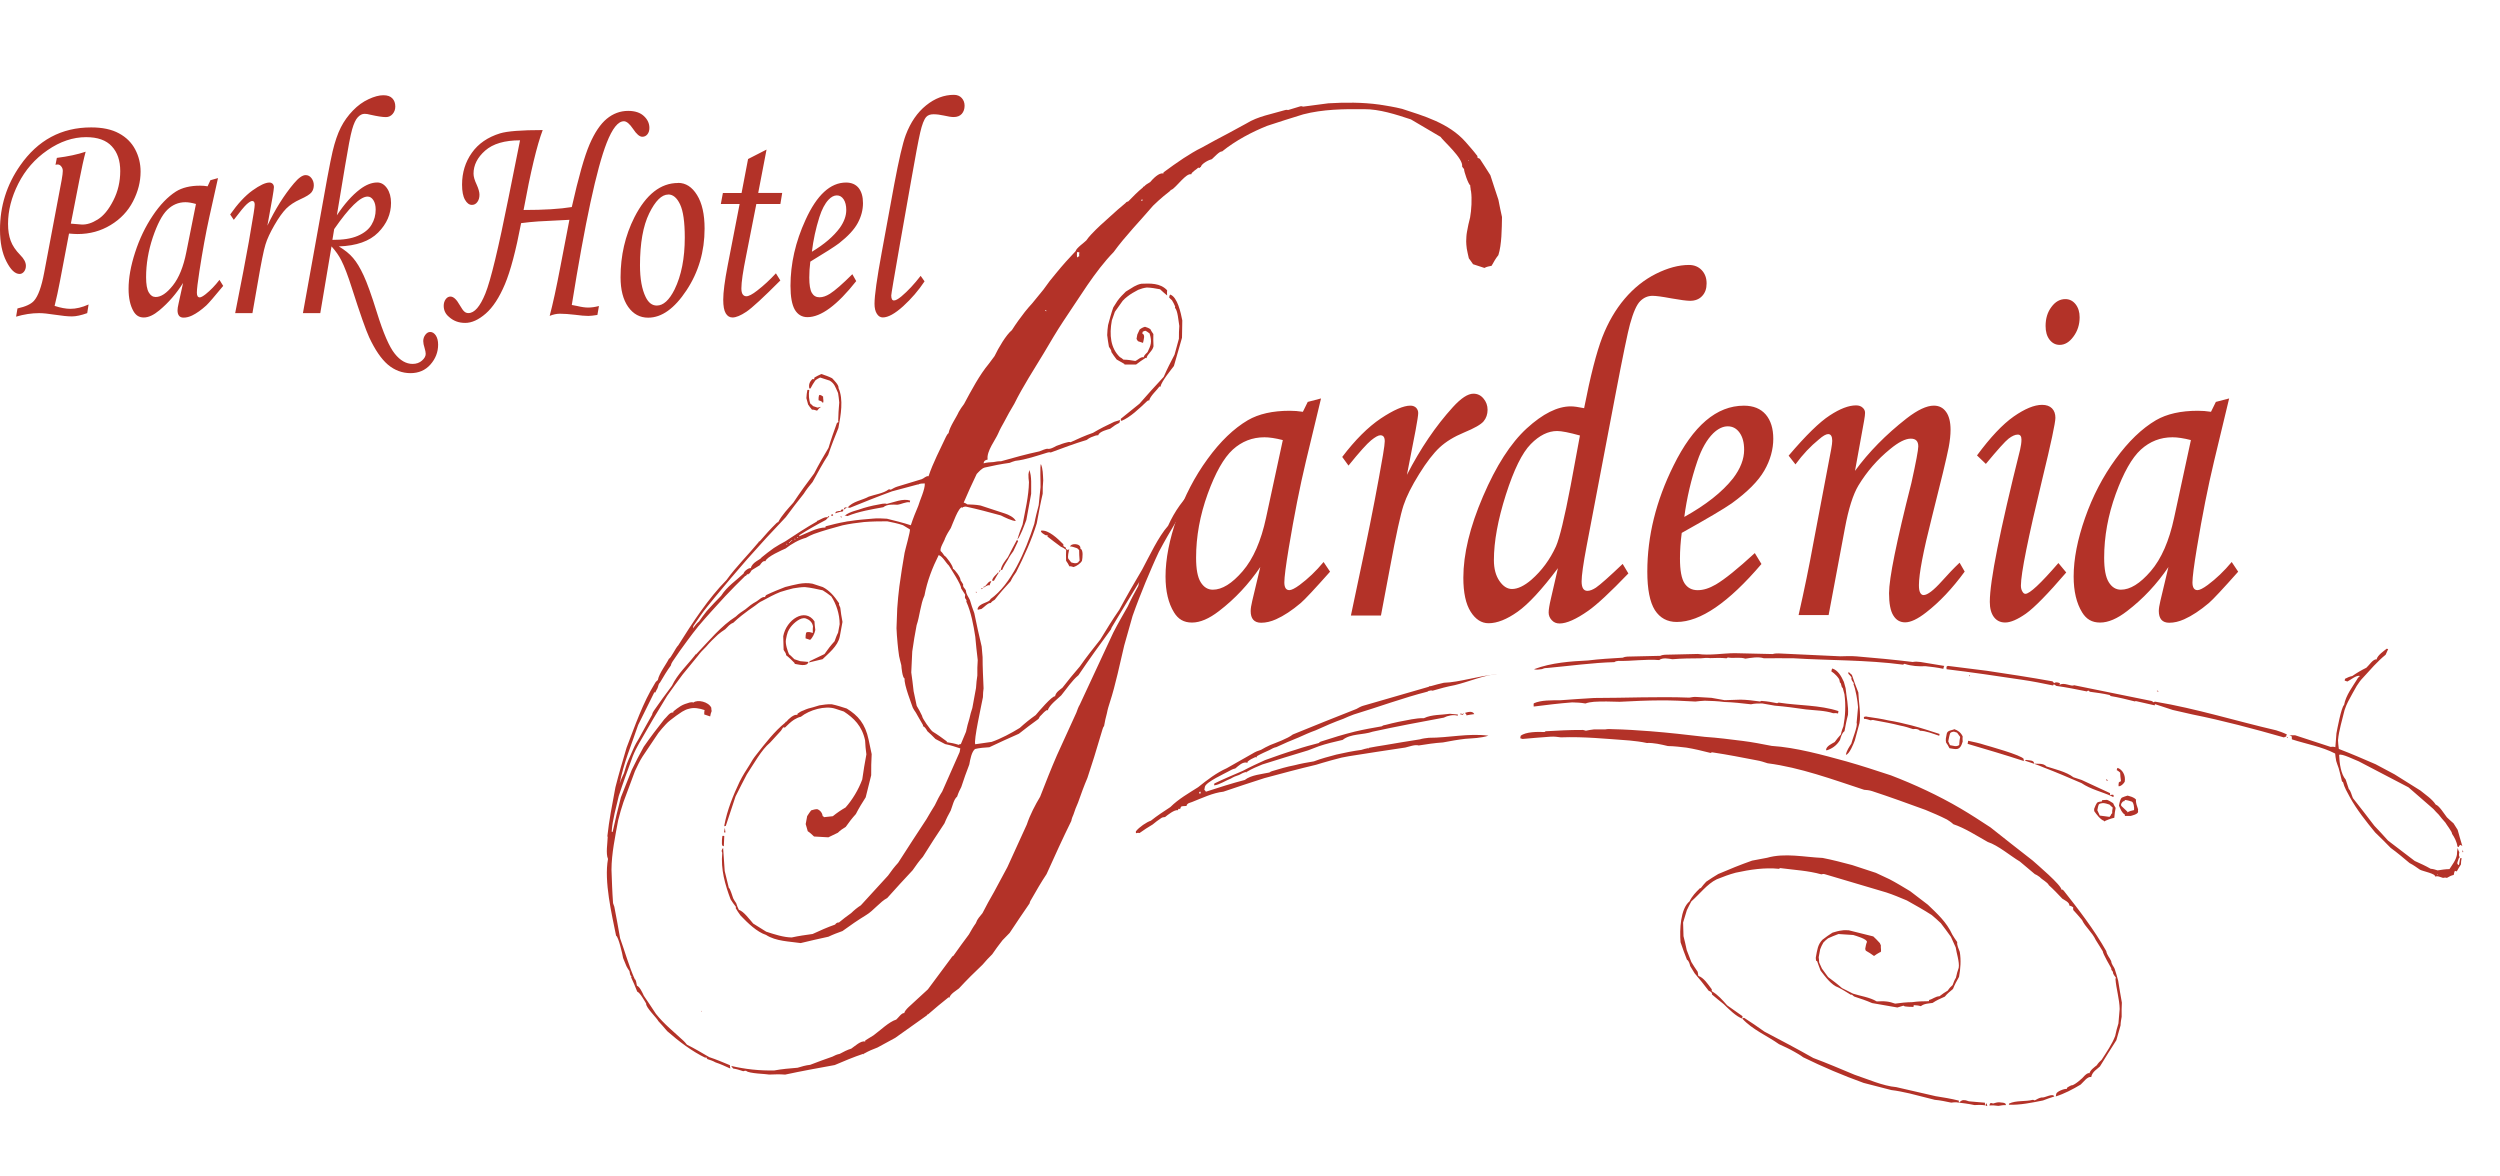 <?xml version="1.0" encoding="UTF-8"?>
<svg xmlns="http://www.w3.org/2000/svg" width="170" height="80" viewBox="0 0 170 80" fill="none">
  <g clip-path="url(#clip0_340_8130)">
    <path fill-rule="evenodd" clip-rule="evenodd" d="M99.827 10.936L99.834 10.896L99.864 10.906L99.857 10.946L99.827 10.936ZM77.597 13.637C77.604 13.597 77.644 13.564 77.681 13.534C77.674 13.574 77.664 13.617 77.688 13.667C77.657 13.657 77.624 13.647 77.594 13.637H77.597ZM73.238 17.509C73.231 17.375 73.221 17.239 73.238 17.156C73.278 17.126 73.338 17.146 73.401 17.166C73.384 17.249 73.371 17.332 73.388 17.425C73.318 17.445 73.281 17.479 73.241 17.509H73.238ZM71.059 21.134L71.066 21.094C71.096 21.104 71.129 21.114 71.159 21.124L71.153 21.164C71.123 21.154 71.089 21.144 71.059 21.134ZM146.669 47L146.675 46.96C146.705 46.97 146.739 46.98 146.769 46.99L146.762 47.03C146.732 47.02 146.699 47.01 146.669 47ZM155.508 50.167L155.515 50.127C155.515 50.127 155.545 50.137 155.579 50.147L155.572 50.187C155.572 50.187 155.542 50.177 155.508 50.167ZM76.46 24.792L76.467 24.753C76.29 24.649 76.11 24.546 75.933 24.447C75.799 24.27 75.669 24.097 75.569 23.931C75.593 23.808 75.453 23.675 75.406 23.572C75.359 23.292 75.312 23.016 75.289 22.787C75.302 22.527 75.312 22.311 75.349 22.105C75.456 21.703 75.563 21.3 75.703 20.904C75.796 20.758 75.886 20.615 75.98 20.469C76.156 20.219 76.357 20.023 76.557 19.827C76.743 19.714 76.927 19.597 77.114 19.484C77.261 19.401 77.437 19.328 77.608 19.294C78.201 19.271 78.898 19.235 79.365 19.74C79.349 19.823 79.359 19.956 79.365 20.093C79.195 19.95 79.025 19.807 78.885 19.67C78.568 19.61 78.281 19.561 77.988 19.551C77.788 19.574 77.578 19.634 77.401 19.707C77.147 19.843 76.89 19.98 76.66 20.166C76.543 20.259 76.43 20.352 76.343 20.455C76.166 20.705 75.99 20.954 75.813 21.2C75.743 21.397 75.676 21.593 75.606 21.789C75.422 22.78 75.519 23.688 76.163 24.294C76.227 24.314 76.31 24.387 76.397 24.456C76.66 24.456 76.914 24.496 77.201 24.546C77.341 24.503 77.588 24.234 77.771 24.297C77.801 24.131 77.948 24.047 78.034 23.944C78.251 23.489 78.358 23.262 78.171 22.674C78.055 22.591 77.971 22.521 77.878 22.491C77.808 22.511 77.738 22.534 77.701 22.564C77.694 22.604 77.684 22.647 77.678 22.687C77.894 22.757 77.764 23.11 77.724 23.316C77.601 23.276 77.477 23.236 77.384 23.203C77.331 23.139 77.307 23.09 77.284 23.04C77.307 22.917 77.321 22.833 77.337 22.75C77.391 22.637 77.444 22.524 77.497 22.408C77.614 22.314 77.721 22.261 77.861 22.221C77.984 22.261 78.108 22.301 78.225 22.384C78.271 22.488 78.348 22.601 78.428 22.714C78.415 22.973 78.428 23.239 78.438 23.549C78.378 23.878 78.014 24.067 77.961 24.357C77.931 24.347 77.898 24.337 77.898 24.337C77.674 24.483 77.451 24.63 77.257 24.786C76.994 24.786 76.73 24.786 76.47 24.789L76.46 24.792ZM133.892 45.962L133.899 45.923C133.899 45.923 133.929 45.933 133.963 45.943L133.956 45.983C133.956 45.983 133.926 45.972 133.892 45.962ZM132.368 45.507C132.351 45.414 132.361 45.374 132.368 45.331C132.408 45.301 132.445 45.267 132.508 45.287C133.375 45.397 134.239 45.507 135.107 45.613C136.578 45.833 138.079 46.062 139.57 46.332C139.6 46.342 139.623 46.395 139.68 46.455C139.797 46.362 139.92 46.402 140.074 46.455C140.067 46.495 140.057 46.538 140.05 46.578C140.321 46.358 140.878 46.718 141.031 46.594C142.772 46.947 144.514 47.3 146.285 47.662C146.315 47.672 146.378 47.692 146.432 47.755C146.472 47.725 146.538 47.702 146.602 47.722C149.341 48.181 152.073 49.036 154.781 49.661C155.028 49.741 155.278 49.824 155.515 49.947C155.475 49.977 155.468 50.02 155.455 50.103C155.392 50.084 155.355 50.113 155.315 50.147C153.257 49.558 151.129 48.992 149.07 48.58C148.63 48.48 148.19 48.377 147.746 48.277C147.342 48.144 146.942 48.015 146.538 47.882C146.538 47.882 146.532 47.922 146.522 47.965C146.082 47.865 145.641 47.762 145.231 47.672C145.211 47.665 145.198 47.675 145.191 47.702C144.627 47.559 144.06 47.419 143.52 47.33C143.496 47.28 143.466 47.266 143.433 47.256C142.993 47.157 142.542 47.097 142.095 47.037C142.072 46.987 142.042 46.974 142.042 46.974C141.978 46.954 141.942 46.984 141.902 47.017C141.205 46.877 140.511 46.734 139.837 46.644C139.773 46.624 139.643 46.448 139.613 46.614C138.886 46.465 138.189 46.322 137.485 46.222C135.761 45.962 134.066 45.713 132.365 45.507H132.368ZM167.441 57.94C167.457 57.856 167.464 57.816 167.471 57.773C167.454 57.856 167.564 57.979 167.441 57.94ZM76.25 28.624C76.227 28.574 76.203 28.521 76.21 28.481C76.633 28.138 77.057 27.796 77.484 27.453C78.025 26.841 78.561 26.229 79.132 25.627C79.362 25.088 79.616 24.603 79.869 24.117C79.969 23.755 80.069 23.392 80.166 23.033C80.156 22.724 80.179 22.424 80.193 22.165C80.129 21.792 80.089 21.124 79.896 20.928C79.903 20.888 79.912 20.844 79.912 20.844C79.843 20.692 79.772 20.535 79.696 20.422C79.609 20.349 79.556 20.289 79.502 20.226C79.519 20.143 79.532 20.059 79.572 20.03C80.066 20.193 80.296 21.273 80.396 21.789C80.39 22.181 80.383 22.574 80.376 22.966C80.193 23.608 80.009 24.25 79.826 24.889C79.696 25.065 78.978 25.927 78.909 26.299C78.878 26.289 78.845 26.279 78.845 26.279C78.705 26.495 78.198 26.944 78.145 27.234C78.081 27.214 78.044 27.244 78.004 27.277C77.487 27.766 76.847 28.388 76.246 28.627L76.25 28.624ZM165.746 59.486L165.753 59.446L165.783 59.456L165.776 59.496L165.746 59.486ZM165.589 59.609C165.626 59.403 164.769 59.253 164.559 59.14C164.325 58.977 164.095 58.811 163.855 58.691C163.428 58.332 163.001 57.973 162.567 57.657C162.21 57.278 161.847 56.938 161.513 56.609C160.922 55.891 160.255 55.056 159.788 54.201C159.618 53.882 159.415 53.553 159.321 53.17C159.291 53.16 159.258 53.15 159.258 53.15C159.188 52.821 159.108 52.531 159.031 52.242C158.968 52.046 158.898 51.893 158.861 51.746C158.831 51.56 158.798 51.374 158.791 51.241C157.894 50.772 156.809 50.589 155.849 50.276C155.832 50.183 155.842 50.143 155.849 50.1C155.795 50.037 155.732 50.017 155.672 49.997C155.802 49.997 155.935 49.997 156.066 49.997C156.869 50.26 157.677 50.526 158.481 50.789C158.581 50.779 158.681 50.765 158.804 50.809C158.834 50.466 158.858 50.167 158.878 49.867C158.924 49.618 159.205 48.091 159.398 47.935C159.518 47.273 159.988 46.681 160.275 46.205C160.329 46.092 160.405 46.029 160.482 45.966C160.235 45.886 159.842 46.239 159.625 46.342C159.561 46.322 159.501 46.302 159.438 46.282C159.445 46.242 159.455 46.199 159.461 46.159C159.608 46.076 159.785 46.002 159.955 45.969C160.255 45.76 160.589 45.563 160.912 45.407C161.066 45.281 161.39 44.775 161.606 44.845C161.66 44.556 162.147 44.233 162.3 44.11C162.33 44.12 162.364 44.13 162.394 44.14C162.34 44.253 162.287 44.366 162.223 44.522C161.646 44.991 161.183 45.54 160.689 46.079C160.526 46.245 160.395 46.422 160.259 46.638C160.065 46.97 159.865 47.343 159.665 47.715C159.565 47.902 159.495 48.098 159.428 48.294C159.275 48.946 159.044 49.658 158.984 50.34C158.984 50.516 159.018 50.702 159.041 50.928C159.868 51.244 160.689 51.6 161.543 51.969C161.96 52.196 162.38 52.418 162.827 52.654C163.414 53.024 164.005 53.393 164.592 53.759C164.932 54.045 165.376 54.321 165.629 54.713C165.876 54.793 166.203 55.339 166.39 55.578C166.53 55.711 166.67 55.844 166.84 55.987C166.917 56.1 167.02 56.267 167.12 56.429C167.22 56.769 167.317 57.151 167.441 57.544C167.387 57.48 167.324 57.461 167.294 57.451C167.254 57.48 167.217 57.514 167.2 57.597C167.17 57.587 167.137 57.577 167.107 57.567C167.067 57.248 166.897 56.928 166.74 56.702C166.763 56.579 166.337 56.044 166.29 55.941C166.126 55.754 165.963 55.571 165.833 55.395C165.693 55.262 165.586 55.139 165.476 55.016C164.909 54.524 164.345 54.031 163.778 53.539C162.64 52.947 161.5 52.355 160.392 51.77C160.205 51.71 159.215 51.208 159.061 51.334C159.084 51.913 159.181 52.645 159.508 53.014C159.571 53.21 159.632 53.406 159.718 53.652C159.858 53.785 159.905 54.065 159.998 54.271C160.479 54.866 160.953 55.505 161.456 56.153C161.76 56.473 162.06 56.789 162.387 57.161C162.991 57.623 163.594 58.083 164.202 58.545C164.565 58.708 164.929 58.871 165.286 59.077C165.449 59.087 165.603 59.137 165.759 59.187C166.03 59.144 166.3 59.1 166.563 59.1C166.747 58.811 167.004 58.498 167.07 58.126C167.07 57.95 167.1 57.783 167.124 57.66C167.14 57.753 167.187 57.856 167.234 57.959C167.21 58.083 167.18 58.249 167.274 58.279C167.234 58.309 167.197 58.342 167.19 58.382C167.16 58.548 166.99 58.754 167.207 58.824C167.237 58.658 167.267 58.495 167.291 58.369C167.331 58.339 167.361 58.349 167.391 58.359C167.367 58.482 167.344 58.608 167.344 58.781C167.251 58.927 167.16 59.07 167.06 59.257C166.997 59.237 166.967 59.227 166.937 59.217C166.89 59.29 166.877 59.373 166.854 59.496C166.683 59.529 166.537 59.612 166.39 59.696C166.296 59.666 166.196 59.676 166.126 59.696C166.033 59.666 165.94 59.636 165.846 59.606C165.753 59.576 165.653 59.586 165.583 59.606L165.589 59.609ZM143.223 53.06C143.229 53.02 143.239 52.977 143.239 52.977C143.269 52.987 143.293 53.04 143.349 53.1C143.286 53.08 143.256 53.07 143.226 53.06H143.223ZM144.067 53.466C144.05 53.373 144.067 53.29 144.08 53.207C144.12 53.177 144.157 53.143 144.227 53.123C144.203 52.897 144.17 52.711 144.17 52.535C144.083 52.462 144 52.392 143.937 52.372C143.953 52.289 143.96 52.249 143.997 52.215C144.307 52.319 144.564 52.708 144.48 53.163C144.387 53.31 144.227 53.476 144.063 53.466H144.067ZM133.799 50.579C133.816 50.496 133.829 50.413 133.836 50.373C134.216 50.453 134.593 50.532 134.967 50.656C135.09 50.695 137.498 51.354 137.615 51.613C137.615 51.613 137.609 51.653 137.599 51.697C137.599 51.697 137.629 51.707 137.652 51.76C136.351 51.334 135.073 50.958 133.799 50.582V50.579ZM143.606 54.191L143.613 54.151C142.946 53.845 142.159 53.672 141.545 53.253C140.694 52.887 139.84 52.518 138.983 52.192C138.556 52.009 138.122 51.866 137.689 51.723C137.729 51.693 137.765 51.66 137.829 51.68C137.922 51.71 138.356 51.68 138.309 51.926C138.533 51.956 138.943 51.87 139.16 52.119C139.687 52.292 140.507 52.475 140.994 52.854C141.181 52.914 141.365 52.977 141.551 53.037C142.185 53.333 142.822 53.629 143.486 53.935C143.48 53.975 143.47 54.018 143.493 54.068C143.563 54.048 143.633 54.025 143.726 54.058C143.72 54.098 143.71 54.141 143.733 54.191C143.67 54.171 143.64 54.161 143.603 54.191H143.606ZM132.598 50.669C132.551 50.566 132.505 50.463 132.481 50.413C132.518 50.206 132.558 50 132.618 49.844C132.695 49.781 132.765 49.761 132.865 49.751C132.928 49.771 132.988 49.791 133.082 49.821C133.135 49.884 133.215 49.997 133.292 50.11C133.262 50.276 133.232 50.439 133.225 50.659C133.032 50.815 132.792 50.692 132.598 50.672V50.669ZM126.757 48.883C126.734 48.83 126.741 48.79 126.751 48.75C126.821 48.73 126.891 48.706 126.984 48.74C127.464 48.81 127.945 48.879 128.415 48.989C128.925 49.069 129.429 49.189 129.963 49.322C130.59 49.485 131.241 49.698 131.891 49.91C131.884 49.95 131.874 49.994 131.868 50.034C131.464 49.901 130.947 49.688 130.553 49.691C130.5 49.628 130.437 49.608 130.407 49.598C130.283 49.558 130.183 49.568 130.083 49.578C129.803 49.485 129.526 49.395 129.239 49.345C128.642 49.192 128.038 49.082 127.438 48.973C127.344 48.943 127.274 48.963 127.204 48.983C127.051 48.933 126.894 48.879 126.764 48.883H126.757ZM132.561 50.875C132.491 50.722 132.415 50.609 132.335 50.496C132.318 50.403 132.305 50.31 132.318 50.227C132.341 50.103 132.365 49.977 132.378 49.897C132.425 49.648 132.748 49.668 132.895 49.584C133.142 49.664 133.345 49.821 133.462 50.077C133.445 50.16 133.455 50.293 133.462 50.429C133.272 51.111 132.975 50.928 132.558 50.878L132.561 50.875ZM144.66 55.239L144.667 55.199C144.527 55.066 144.387 54.933 144.247 54.8C144.223 54.75 144.23 54.707 144.24 54.667C144.294 54.554 144.38 54.45 144.47 54.48C144.477 54.441 144.487 54.397 144.487 54.397C144.65 54.407 144.804 54.457 144.957 54.507C145.081 54.547 145.144 54.919 145.114 55.086C144.944 55.119 144.804 55.159 144.657 55.242L144.66 55.239ZM144.484 55.488C144.49 55.448 144.5 55.405 144.5 55.405C144.267 55.242 144.207 55.046 144.09 54.786C144.127 54.58 144.173 54.331 144.29 54.238C144.397 54.184 144.537 54.145 144.677 54.101C144.864 54.161 145.087 54.191 145.251 54.377C145.214 54.584 145.331 54.843 145.391 55.036C145.384 55.076 145.374 55.119 145.391 55.212C145.361 55.379 144.951 55.462 144.881 55.485C144.751 55.485 144.617 55.485 144.487 55.485L144.484 55.488ZM142.782 55.455C142.712 55.302 142.666 55.199 142.619 55.096C142.649 54.929 142.672 54.806 142.726 54.693C142.802 54.63 142.902 54.62 143.003 54.61C143.133 54.61 143.289 54.66 143.443 54.71C143.496 54.773 143.583 54.843 143.666 54.916C143.643 55.039 143.62 55.166 143.63 55.299C143.59 55.329 143.553 55.362 143.536 55.445C143.496 55.475 143.46 55.508 143.453 55.548C143.229 55.518 143.003 55.488 142.779 55.458L142.782 55.455ZM143.069 55.857L143.076 55.818C142.829 55.738 142.566 55.385 142.409 55.159C142.392 55.066 142.402 55.026 142.409 54.983C142.469 54.826 142.532 54.673 142.616 54.57C142.722 54.517 142.826 54.507 142.926 54.497C142.933 54.457 142.943 54.414 142.943 54.414C143.043 54.404 143.143 54.391 143.276 54.391C143.4 54.431 143.546 54.524 143.693 54.617C143.74 54.72 143.786 54.823 143.863 54.936C143.827 55.142 143.786 55.349 143.773 55.608C143.533 55.661 143.286 55.754 143.069 55.861V55.857ZM55.925 27.39L55.931 27.35C55.845 27.277 55.755 27.247 55.661 27.217C55.655 27.084 55.668 27.001 55.685 26.918C55.691 26.878 55.731 26.845 55.761 26.855C55.825 26.875 55.885 26.895 55.971 26.968C55.955 27.051 56.052 27.433 55.925 27.39ZM55.214 27.856C55.104 27.733 55.028 27.619 54.951 27.506C54.911 27.363 54.874 27.217 54.834 27.074C54.841 26.858 54.871 26.692 54.901 26.525C54.941 26.495 54.971 26.505 55.031 26.525C54.977 26.815 55.001 27.217 55.117 27.473C55.181 27.493 55.234 27.556 55.288 27.616C55.381 27.646 55.474 27.676 55.598 27.719C55.668 27.699 55.738 27.676 55.838 27.666C55.731 27.719 55.645 27.822 55.561 27.925C55.438 27.886 55.314 27.846 55.214 27.856ZM125.52 51.324C125.573 51.035 125.75 50.785 125.89 50.569C125.937 50.32 126.344 49.358 126.25 49.152C126.287 48.77 126.317 48.43 126.347 48.088C126.324 47.685 126.18 46.851 126.04 46.541C126.047 46.501 126.057 46.458 126.057 46.458C126.01 46.355 125.863 46.262 125.9 46.056C125.823 45.943 125.736 45.869 125.683 45.809C125.69 45.77 125.7 45.726 125.706 45.687C125.76 45.75 125.847 45.819 125.93 45.893C126.053 46.285 126.21 46.688 126.367 47.087C126.384 47.705 126.557 48.55 126.444 49.172C126.344 49.535 126.237 49.937 126.13 50.34C126.06 50.536 125.753 51.311 125.523 51.324H125.52ZM124.195 51.021L124.172 50.968C124.219 50.719 124.572 50.572 124.759 50.459C124.889 50.283 125.023 50.107 125.183 49.94C125.219 49.734 125.289 49.538 125.353 49.382C125.483 48.68 125.52 47.945 125.423 47.213C125.383 47.07 125.346 46.924 125.306 46.781C125.183 46.741 125.236 46.451 125.113 46.411C125.096 46.318 125.083 46.225 125.059 46.175C124.983 46.062 124.926 45.999 124.872 45.939C124.762 45.816 124.649 45.733 124.532 45.653C124.549 45.57 124.562 45.487 124.602 45.457C124.973 45.58 125.199 45.959 125.386 46.372C125.426 46.515 125.463 46.661 125.503 46.804C125.56 47.393 125.706 48.011 125.663 48.61C125.563 48.973 125.496 49.345 125.426 49.718C125.233 49.874 125.196 50.08 125.119 50.32C124.879 50.722 124.549 50.922 124.202 51.028L124.195 51.021ZM104.291 48.041C104.274 47.948 104.291 47.865 104.297 47.825C104.798 47.596 105.548 47.622 106.075 47.619C106.839 47.562 107.606 47.509 108.404 47.463C110.539 47.463 112.757 47.356 114.875 47.439C115.045 47.406 115.215 47.376 115.409 47.396C115.732 47.416 116.059 47.433 116.383 47.453C116.67 47.502 116.957 47.552 117.274 47.612C117.637 47.599 118.001 47.589 118.364 47.576C118.791 47.582 119.238 47.642 119.685 47.702C119.725 47.672 119.792 47.649 119.855 47.669C120.179 47.689 120.496 47.749 120.846 47.818C120.886 47.788 120.953 47.765 121.016 47.785C122.294 47.985 123.745 47.935 125.016 48.354C125.009 48.394 124.999 48.437 124.986 48.52C124.862 48.48 124.762 48.49 124.662 48.5C124.075 48.307 123.418 48.311 122.804 48.241C122.1 48.141 121.397 48.041 120.686 47.985C120.399 47.935 120.112 47.885 119.829 47.835C119.565 47.835 119.302 47.835 119.065 47.892C118.454 47.822 117.844 47.752 117.254 47.735C116.803 47.675 116.35 47.659 115.923 47.649C115.689 47.659 115.489 47.682 115.289 47.705C114.478 47.659 113.694 47.622 112.907 47.626C111.986 47.629 111.059 47.675 110.132 47.722C109.544 47.705 108.957 47.685 108.39 47.722C108.19 47.745 107.99 47.765 107.81 47.838C107.493 47.779 107.199 47.769 106.906 47.762C106.039 47.828 105.168 47.935 104.294 48.045L104.291 48.041ZM69.181 36.693C69.281 36.33 69.411 35.978 69.535 35.669C69.702 34.761 69.955 33.746 69.969 32.785C69.939 32.599 69.935 32.422 69.935 32.249C69.959 32.126 69.972 32.043 69.989 31.96C70.175 32.372 70.109 33.094 70.119 33.58C70.012 34.158 69.905 34.737 69.792 35.356C69.662 35.708 69.391 36.453 69.185 36.69L69.181 36.693ZM72.721 38.512C72.65 38.359 72.574 38.246 72.494 38.133C72.477 37.864 72.494 37.608 72.5 37.388C72.384 37.305 72.267 37.225 72.144 37.182C71.827 36.946 71.506 36.709 71.223 36.483C71.229 36.444 71.24 36.4 71.24 36.4C71.209 36.39 71.176 36.38 71.139 36.41C71.076 36.39 70.689 36.174 70.806 36.081C71.309 36.028 71.92 36.623 72.31 37.012C72.263 37.262 72.52 37.125 72.48 37.331C72.51 37.342 72.574 37.361 72.627 37.425C72.634 37.385 72.674 37.352 72.71 37.322C72.674 37.528 72.58 37.85 72.65 38.003C72.704 38.067 72.761 38.126 72.837 38.239C72.991 38.289 73.178 38.353 73.331 38.226C73.338 38.186 73.378 38.153 73.414 38.123C73.398 37.854 73.374 37.627 73.381 37.411C73.328 37.348 73.271 37.288 73.211 37.268C73.147 37.248 73.088 37.228 73.024 37.208C72.931 37.178 72.837 37.149 72.767 37.169C72.814 36.919 73.531 36.936 73.464 37.308C73.681 37.378 73.615 37.927 73.575 38.133C73.474 38.319 73.211 38.496 73.004 38.559C72.911 38.529 72.817 38.499 72.717 38.509L72.721 38.512ZM57.629 34.524C57.529 34.534 57.453 34.597 57.376 34.661C57.423 34.411 57.529 34.534 57.629 34.524ZM99.714 48.643L99.721 48.603C99.667 48.54 99.644 48.49 99.611 48.48C99.751 48.437 100.134 48.301 100.251 48.56C100.051 48.583 99.881 48.613 99.71 48.647L99.714 48.643ZM99.327 48.603C99.304 48.553 99.31 48.51 99.31 48.51C99.34 48.52 99.404 48.54 99.464 48.56C99.47 48.52 99.51 48.487 99.54 48.497C99.5 48.527 99.494 48.57 99.487 48.61C99.424 48.59 99.364 48.57 99.324 48.6L99.327 48.603ZM57.429 35.073C57.816 34.761 58.317 34.707 58.743 34.541C59.16 34.415 59.571 34.331 60.011 34.255C60.111 34.245 60.211 34.232 60.305 34.265C60.785 34.158 61.392 33.876 61.889 34.039C61.883 34.079 61.873 34.122 61.866 34.162C61.649 34.092 61.249 34.308 61.015 34.322C60.722 34.312 60.335 34.275 60.065 34.491C59.284 34.631 58.403 34.777 57.623 35.093C57.559 35.073 57.499 35.053 57.429 35.073ZM56.805 34.91C56.812 34.87 56.822 34.827 56.822 34.827C56.862 34.797 56.899 34.764 56.929 34.774C56.999 34.754 57.069 34.731 57.162 34.764C57.169 34.724 57.179 34.681 57.179 34.681C57.219 34.651 57.286 34.627 57.349 34.647C57.343 34.687 57.333 34.731 57.326 34.77C57.156 34.804 56.986 34.834 56.809 34.907L56.805 34.91ZM57.152 35.156L57.159 35.116C57.189 35.126 57.222 35.136 57.252 35.146L57.246 35.186C57.216 35.176 57.182 35.166 57.152 35.156ZM68.044 38.775C68.114 38.403 68.357 38.133 68.537 37.884C68.744 37.471 68.944 37.095 69.145 36.723C69.175 36.733 69.208 36.743 69.231 36.796C69.125 37.022 69.014 37.252 68.908 37.478C68.778 37.654 68.647 37.83 68.537 38.057C68.397 38.273 68.261 38.492 68.144 38.762C68.114 38.752 68.081 38.742 68.044 38.772V38.775ZM56.512 35.077C56.519 35.037 56.529 34.993 56.529 34.993C56.559 35.003 56.675 34.91 56.645 35.077C56.582 35.056 56.552 35.047 56.515 35.077H56.512ZM68.044 38.775C67.874 38.981 67.727 39.241 67.583 39.5C67.52 39.48 67.49 39.47 67.453 39.5C67.507 39.211 67.837 39.011 67.854 38.931C67.854 38.931 67.884 38.941 67.917 38.951C67.94 38.828 67.954 38.745 68.047 38.775H68.044ZM66.873 39.969C66.88 39.929 66.89 39.886 66.89 39.886C67.043 39.936 67.197 39.46 67.413 39.533C67.367 39.606 67.32 39.68 67.296 39.803C67.143 39.753 66.98 39.919 66.873 39.969ZM66.833 39.999C66.833 39.999 66.709 40.135 66.733 40.009C66.773 39.979 66.803 39.989 66.833 39.999ZM66.353 40.278L66.359 40.238C66.359 40.238 66.389 40.248 66.423 40.258L66.416 40.298C66.416 40.298 66.386 40.288 66.353 40.278ZM54.203 36.557L54.21 36.517C54.21 36.517 54.24 36.527 54.274 36.537L54.267 36.577C54.267 36.577 54.237 36.566 54.203 36.557ZM54.087 36.65L54.08 36.69C54.08 36.69 54.05 36.68 54.017 36.67L54.023 36.63C54.023 36.63 54.053 36.64 54.087 36.65ZM53.8 36.773L53.807 36.733C53.807 36.733 53.837 36.743 53.87 36.753L53.863 36.793C53.863 36.793 53.833 36.783 53.8 36.773ZM53.723 36.836L53.73 36.796C53.73 36.796 53.76 36.806 53.793 36.816L53.786 36.856C53.786 36.856 53.757 36.846 53.723 36.836ZM53.646 36.899L53.653 36.859C53.653 36.859 53.683 36.869 53.717 36.879L53.71 36.919C53.71 36.919 53.68 36.909 53.646 36.899ZM53.463 37.012L53.47 36.972C53.47 36.972 53.5 36.982 53.533 36.992L53.526 37.032C53.526 37.032 53.496 37.022 53.463 37.012ZM66.496 41.466L66.473 41.413C66.549 41 67.306 40.983 67.353 40.737C68.751 39.749 69.718 37.524 70.332 35.622C70.415 35.166 70.522 34.764 70.629 34.361C70.676 33.939 70.719 33.513 70.756 33.131C70.769 32.871 70.706 31.624 70.782 31.561C70.922 31.87 70.916 32.263 70.939 32.665C70.916 32.965 70.896 33.264 70.903 33.573C70.749 34.225 70.629 34.887 70.499 35.589C70.162 36.706 69.615 37.884 69.101 38.901C68.971 39.078 68.831 39.294 68.724 39.523C68.354 39.929 67.984 40.332 67.637 40.787C67.53 40.84 67.45 40.9 67.367 41.007C67.213 40.957 66.88 41.329 66.733 41.413C66.633 41.422 66.563 41.446 66.493 41.466H66.496ZM82.555 53.4C82.561 53.36 82.571 53.316 82.578 53.276C83.225 52.964 83.869 52.691 84.509 52.418C85.02 52.146 85.52 51.916 86.024 51.687C86.728 51.434 87.428 51.184 88.125 50.975C88.649 50.795 89.169 50.659 89.686 50.523C89.733 50.449 89.803 50.429 89.873 50.409C90.607 50.167 91.371 49.937 92.128 49.748C92.745 49.601 93.356 49.495 93.966 49.388C94.043 49.325 94.113 49.305 94.213 49.295C94.8 49.139 95.381 49.019 95.991 48.913C96.261 48.87 96.531 48.826 96.825 48.836C97.365 48.577 98.046 48.623 98.586 48.537C98.75 48.547 98.943 48.567 99.137 48.587C99.137 48.587 99.13 48.627 99.12 48.67C98.84 48.577 98.433 48.663 98.176 48.8C96.545 49.099 94.947 49.405 93.339 49.754C92.705 49.984 91.838 49.877 91.301 50.313C90.754 50.439 90.204 50.566 89.68 50.745C89.433 50.839 89.186 50.935 88.939 51.028C87.895 51.344 86.854 51.66 85.84 51.983C85.483 52.129 85.13 52.275 84.799 52.475C84.769 52.465 84.76 52.505 84.753 52.548L84.729 52.495C84.559 52.528 84.412 52.611 84.266 52.694C84.056 52.758 83.879 52.831 83.695 52.944C83.378 53.06 82.891 53.383 82.561 53.403L82.555 53.4ZM81.534 53.942C81.557 53.819 81.587 53.828 81.65 53.849C81.644 53.888 81.634 53.932 81.627 53.972C81.597 53.962 81.564 53.952 81.534 53.942ZM54.033 45.134L54.04 45.094C53.847 44.898 53.653 44.705 53.45 44.549C53.473 44.426 53.333 44.293 53.286 44.19C53.276 43.88 53.27 43.571 53.26 43.262C53.466 42.144 54.737 41.293 55.384 42.251C55.384 42.427 55.418 42.613 55.441 42.839C55.394 43.089 55.241 43.388 55.087 43.511C54.964 43.471 54.871 43.441 54.777 43.408C54.771 43.275 54.791 43.149 54.814 43.026C54.931 42.932 55.114 42.992 55.271 43.042C55.271 42.866 55.261 42.733 55.284 42.61C55.244 42.291 55.011 42.128 54.794 42.054C54.454 41.941 53.983 42.357 53.767 42.636C53.683 42.74 53.626 42.853 53.573 42.969C53.513 43.125 53.48 43.288 53.443 43.498C53.39 43.787 53.56 44.283 53.653 44.489C53.77 44.572 53.877 44.695 54.017 44.828C54.14 44.868 54.264 44.908 54.42 44.961C54.584 44.971 54.777 44.991 54.971 45.011C54.901 45.384 54.22 45.161 54.027 45.141L54.033 45.134ZM139.794 74.55C139.81 74.466 139.817 74.427 139.824 74.383C139.854 74.217 140.417 74.007 140.541 74.051C140.547 74.011 140.557 73.968 140.557 73.968C140.634 73.904 140.744 73.855 140.851 73.801C141.004 73.851 141.632 73.312 141.762 73.136C141.838 73.073 141.962 72.94 142.085 72.98C142.122 72.773 142.462 72.534 142.579 72.441C142.672 72.295 142.796 72.162 142.909 72.068C143.233 71.559 143.633 70.991 143.833 70.442C143.887 70.153 143.97 69.873 144.053 69.594C144.083 69.255 144.113 68.912 144.137 68.613C144.127 67.951 143.9 67.219 143.853 66.591C143.86 66.551 143.87 66.507 143.877 66.467C143.823 66.404 143.66 66.221 143.683 66.098C143.636 65.995 143.543 65.965 143.566 65.842C143.566 65.842 142.969 64.814 142.989 64.688C142.809 64.409 142.662 64.142 142.509 63.916C142.275 63.401 141.788 63.022 141.578 62.559C141.361 62.313 141.175 62.077 140.981 61.881C140.964 61.788 140.974 61.748 140.981 61.705C140.894 61.631 140.804 61.601 140.711 61.572C140.748 61.365 140.354 61.192 140.237 61.109C139.934 60.79 139.633 60.471 139.323 60.194C139.23 59.988 138.866 59.825 138.703 59.639C138.586 59.556 138.469 59.476 138.376 59.446C138.036 59.16 137.692 58.871 137.352 58.585C136.701 58.196 135.881 57.487 135.167 57.254C134.423 56.835 133.602 56.303 132.828 56.047C132.688 55.914 132.541 55.821 132.395 55.728C131.914 55.482 131.427 55.279 130.94 55.076C129.709 54.627 128.508 54.191 127.301 53.795C127.114 53.735 126.921 53.715 126.761 53.706C124.626 53.004 122.411 52.189 120.199 51.903C119.952 51.823 119.705 51.74 119.448 51.7C118.464 51.51 117.484 51.317 116.493 51.168C116.43 51.148 116.363 51.168 116.323 51.201C115.759 51.058 115.225 50.928 114.682 50.839C114.265 50.789 113.848 50.739 113.421 50.732C112.95 50.622 112.447 50.499 111.983 50.523C111.573 50.433 111.186 50.393 110.799 50.353C109.274 50.246 107.696 50.08 106.142 50.14C105.918 50.11 105.692 50.08 105.461 50.093C104.798 50.137 104.164 50.193 103.53 50.25C103.467 50.23 103.407 50.21 103.377 50.2C103.393 50.117 103.4 50.077 103.407 50.034C103.754 49.754 104.574 49.758 105.031 49.778C105.071 49.748 105.108 49.714 105.138 49.724C105.935 49.678 106.729 49.634 107.55 49.638C107.65 49.628 107.743 49.658 107.837 49.688C108.007 49.654 108.177 49.624 108.377 49.601C108.64 49.601 108.904 49.601 109.164 49.598C109.334 49.565 109.498 49.575 109.658 49.584C110.509 49.601 111.352 49.658 112.226 49.724C113.457 49.821 114.678 49.96 115.933 50.107C116.776 50.163 117.64 50.273 118.508 50.383C119.148 50.463 119.815 50.592 120.479 50.722C122.134 50.828 123.945 51.334 125.57 51.78C126.567 52.062 127.558 52.388 128.582 52.724C130.176 53.336 131.811 54.091 133.322 54.979C134.003 55.379 134.676 55.818 135.35 56.26C136.294 57.008 137.242 57.757 138.219 58.515C138.443 58.721 140.234 60.228 140.18 60.517C140.185 60.491 140.198 60.481 140.22 60.487C140.251 60.497 140.284 60.507 140.337 60.57C141.321 61.814 142.409 63.224 143.226 64.675C143.273 64.954 143.443 65.097 143.56 65.353C143.583 65.579 143.723 65.712 143.793 65.869C143.88 66.115 143.957 66.404 144.037 66.694C144.117 67.159 144.187 67.665 144.287 68.18C144.263 68.48 144.273 68.789 144.273 69.141C144.243 69.308 144.203 69.514 144.197 69.73C144.103 70.049 144.013 70.372 143.913 70.735C143.543 71.313 143.176 71.895 142.796 72.517C142.596 72.714 142.272 72.87 142.202 73.243C141.955 73.163 141.638 73.628 141.485 73.751C140.968 74.064 140.351 74.387 139.794 74.556V74.55ZM64.381 50.459L64.388 50.419C64.071 50.183 63.751 49.947 63.427 49.754C63.28 49.661 62.683 48.81 62.703 48.683C62.586 48.427 62.463 48.211 62.336 47.995C62.266 47.665 62.196 47.336 62.126 47.004C62.079 46.551 62.023 46.136 61.966 45.723C61.989 45.247 62.009 44.772 62.033 44.3C62.116 43.671 62.223 43.092 62.33 42.513C62.536 41.925 62.596 41.067 62.863 40.498C63.047 39.507 63.414 38.575 63.831 37.747C64.111 37.837 64.298 38.249 64.521 38.456C64.621 38.622 65.392 39.793 65.352 39.999C65.428 40.112 65.532 40.278 65.632 40.441C65.579 40.731 65.655 40.667 65.725 40.824C65.725 40.824 65.719 40.864 65.709 40.907C66.036 41.629 66.199 42.513 66.319 43.298C66.359 43.794 66.423 44.339 66.486 44.888C66.456 45.227 66.456 45.58 66.459 45.933C66.413 46.182 66.392 46.481 66.369 46.781C66.286 47.236 66.202 47.689 66.119 48.144C66.042 48.384 65.966 48.62 65.919 48.87C65.835 49.149 65.752 49.428 65.689 49.758C65.572 50.027 65.459 50.296 65.335 50.606C65.272 50.586 65.235 50.616 65.195 50.649C64.915 50.556 64.631 50.506 64.374 50.466L64.381 50.459ZM136.601 75.125C136.608 75.085 136.618 75.042 136.618 75.042C137.118 74.812 137.722 74.922 138.242 74.786C138.272 74.796 138.306 74.806 138.366 74.826C138.513 74.743 138.659 74.659 138.829 74.626C139.016 74.686 139.58 74.303 139.697 74.56C139.42 74.643 139.173 74.739 138.923 74.832C138.172 74.982 137.355 75.152 136.604 75.122L136.601 75.125ZM118.474 69.265C118.071 69.132 117.544 68.609 117.21 68.28C116.923 68.054 116.666 67.838 116.413 67.625C116.443 67.459 116.256 67.399 116.196 67.379C115.879 66.966 115.559 66.557 115.235 66.185C115.135 66.022 115.032 65.855 114.932 65.689C114.915 65.596 114.838 65.307 114.715 65.267C114.558 64.864 114.405 64.462 114.278 64.073C114.205 63.215 114.271 61.791 114.888 61.292C115.049 60.95 115.335 60.65 115.576 60.421C115.582 60.381 115.616 60.391 115.646 60.401C115.776 60.224 115.899 60.088 116.023 59.955C116.286 59.779 116.546 59.602 116.84 59.433C117.59 59.11 118.368 58.794 119.142 58.522C119.482 58.458 119.822 58.395 120.162 58.329C121.377 57.983 122.698 58.285 123.935 58.339C124.599 58.468 125.259 58.641 125.947 58.824C126.474 58.997 127.001 59.17 127.558 59.353C127.861 59.496 128.162 59.639 128.495 59.792C128.945 60.028 129.416 60.314 129.89 60.6C130.293 60.906 130.697 61.216 131.097 61.522C131.711 62.117 132.361 62.682 132.758 63.557C132.858 63.72 132.962 63.886 133.092 64.063C133.055 64.269 133.202 64.538 133.265 64.731C133.359 65.287 133.315 65.889 133.215 66.424C133.069 66.684 132.922 66.943 132.802 67.252C132.608 67.409 132.415 67.565 132.248 67.771C131.961 67.898 131.678 68.021 131.414 68.2C131.144 68.243 130.85 68.234 130.617 68.42C130.463 68.37 130.3 68.36 130.136 68.35C130.13 68.39 130.12 68.433 130.113 68.473C130.05 68.453 129.486 68.486 129.439 68.383C129.299 68.426 129.162 68.466 129.022 68.51C128.448 68.41 127.878 68.31 127.304 68.21C126.911 68.037 126.507 67.904 126.103 67.771C126.01 67.741 125.94 67.585 125.863 67.648C125.57 67.465 125.273 67.279 125.003 67.146C124.539 66.993 124.119 66.418 123.802 66.005C123.715 65.759 123.622 65.553 123.562 65.356C123.531 65.347 123.498 65.337 123.498 65.337C123.481 65.243 123.468 65.15 123.475 65.11C123.575 64.572 123.605 64.232 123.928 63.9C124.159 63.714 124.382 63.567 124.609 63.421C124.819 63.358 125.026 63.294 125.226 63.274C125.396 63.241 125.56 63.251 125.72 63.261C126.253 63.394 126.817 63.534 127.384 63.677C127.524 63.81 127.665 63.943 127.828 64.129C127.851 64.179 127.875 64.232 127.898 64.282C127.875 64.405 127.968 64.788 127.845 64.748C127.698 64.831 127.551 64.914 127.434 65.007C127.234 64.854 127.054 64.751 126.877 64.648C126.854 64.598 126.831 64.545 126.837 64.505C126.867 64.339 126.897 64.176 126.951 64.059C126.987 63.853 126.177 63.63 126.02 63.58C125.663 63.55 125.34 63.534 125.016 63.514C124.769 63.607 124.522 63.703 124.305 63.807C124.189 63.9 124.075 63.993 123.988 64.096C123.895 64.242 123.835 64.395 123.772 64.552C123.742 64.718 123.712 64.881 123.672 65.09C123.688 65.184 123.695 65.317 123.705 65.453C123.752 65.556 123.822 65.709 123.892 65.865C124.025 66.042 124.155 66.215 124.312 66.441C124.629 66.677 124.946 66.913 125.256 67.189C125.496 67.312 125.736 67.435 126.007 67.568C126.504 67.731 127.144 67.811 127.618 68.097C127.851 68.087 128.082 68.074 128.305 68.104C128.498 68.124 128.685 68.184 128.869 68.247C129.239 68.194 129.643 68.15 130.036 68.147C130.407 68.094 130.77 68.081 131.164 68.081C131.17 68.041 131.18 67.997 131.18 67.997C131.421 67.944 131.621 67.748 131.884 67.745C132.078 67.588 132.261 67.475 132.448 67.359C132.541 67.212 132.665 67.079 132.778 66.986C132.848 66.79 132.908 66.634 133.002 66.491C133.049 66.241 133.125 66.005 133.192 65.809C133.262 65.436 133.025 64.748 132.988 64.425C132.872 64.169 132.755 63.91 132.662 63.703C132.428 63.364 132.188 63.065 131.978 62.779C131.754 62.573 131.557 62.38 131.357 62.223C130.8 61.864 130.233 61.548 129.669 61.232C129.182 61.029 128.725 60.833 128.262 60.684C126.861 60.268 125.46 59.852 124.089 59.446C123.995 59.416 123.925 59.436 123.855 59.456C122.951 59.203 122.007 59.157 121.11 59.037C121.046 59.017 121.01 59.047 120.97 59.08C120.002 58.98 118.991 59.133 118.031 59.343C117.584 59.459 117.157 59.626 116.733 59.795C116.086 60.108 115.562 60.813 115.012 61.292C114.912 61.478 114.812 61.665 114.705 61.894C114.622 62.173 114.538 62.453 114.451 62.732C114.461 63.042 114.468 63.351 114.478 63.66C114.555 63.95 114.628 64.279 114.698 64.608C114.785 64.854 114.902 65.114 115.009 65.413C115.132 65.629 115.289 65.855 115.442 66.082C115.459 66.175 115.472 66.268 115.489 66.361C115.859 66.484 116.139 66.926 116.403 67.276C116.396 67.316 116.386 67.359 116.41 67.409C116.797 67.625 117.123 67.994 117.447 68.363C117.797 68.609 118.144 68.856 118.494 69.102C118.488 69.141 118.478 69.185 118.464 69.268L118.474 69.265ZM135.277 75.175C135.314 74.969 135.377 74.989 135.53 75.039C135.67 74.995 135.807 74.955 135.941 74.955C136.034 74.985 136.434 74.942 136.398 75.148C136.234 75.138 136.064 75.172 135.894 75.201C135.67 75.172 135.477 75.152 135.277 75.175ZM135.013 75.175C135.03 75.092 135.037 75.052 135.073 75.019C135.097 75.069 135.12 75.122 135.137 75.215C135.073 75.195 135.043 75.185 135.013 75.175ZM118.474 69.265C118.514 69.235 118.551 69.201 118.615 69.221C119.055 69.497 119.522 69.827 119.986 70.153C121.093 70.735 122.201 71.317 123.301 71.942C124.222 72.288 125.166 72.687 126.11 73.083C126.977 73.369 128.038 73.848 128.942 73.924C129.823 74.127 130.707 74.327 131.621 74.54C132.131 74.62 132.672 74.709 133.205 74.842C133.199 74.882 133.189 74.925 133.212 74.975C133.365 74.849 133.412 74.779 133.669 74.819C133.732 74.839 133.792 74.859 133.886 74.889C134.243 74.919 134.596 74.945 134.983 74.985C134.977 75.025 134.967 75.069 134.983 75.162C134.726 75.122 134.496 75.132 134.263 75.145C133.852 75.055 133.435 75.005 133.019 74.955C132.888 74.955 132.785 74.965 132.685 74.979C132.305 74.899 131.928 74.819 131.571 74.789C130.974 74.636 130.41 74.496 129.846 74.353C129.436 74.264 129.026 74.171 128.609 74.124C127.981 73.961 127.354 73.801 126.727 73.638C125.343 73.139 123.942 72.547 122.617 71.895C122.417 71.743 122.207 71.629 122.027 71.526C121.67 71.32 121.307 71.157 120.973 71.004C120.189 70.442 119.152 70.013 118.471 69.261L118.474 69.265ZM49.273 56.197L49.25 56.147C49.447 55.072 49.864 54.068 50.294 53.157C50.501 52.744 50.731 52.382 50.965 52.019C51.111 51.76 51.248 51.544 51.418 51.334C52.019 50.566 52.666 49.728 53.4 49.136C53.406 49.096 53.446 49.062 53.476 49.072C53.606 48.896 54 48.544 54.217 48.613C54.224 48.573 54.233 48.53 54.233 48.53C54.35 48.437 54.497 48.354 54.634 48.311C54.851 48.208 55.057 48.144 55.298 48.091C55.438 48.048 55.575 48.008 55.715 47.965C55.985 47.922 56.255 47.878 56.549 47.888C56.895 47.958 57.236 48.071 57.579 48.181C58.347 48.653 58.834 49.205 59.064 50.29C59.134 50.619 59.204 50.948 59.274 51.281C59.251 51.756 59.231 52.232 59.241 52.718C59.117 53.203 58.997 53.689 58.867 54.218C58.637 54.58 58.407 54.943 58.197 55.358C57.95 55.628 57.733 55.907 57.509 56.23C57.322 56.343 57.139 56.459 56.976 56.626C56.759 56.729 56.542 56.835 56.328 56.938C56.005 56.918 55.678 56.902 55.354 56.882C55.214 56.749 55.074 56.616 54.927 56.523C54.864 56.326 54.827 56.183 54.787 56.037C54.824 55.831 54.857 55.664 54.887 55.498C54.981 55.352 55.071 55.209 55.158 55.106C55.298 55.062 55.434 55.023 55.568 55.023C55.755 55.083 55.918 55.269 55.941 55.495C55.971 55.505 56.005 55.515 56.028 55.568C56.228 55.545 56.432 55.525 56.632 55.502C56.902 55.282 57.202 55.076 57.496 54.91C57.95 54.401 58.373 53.709 58.633 53.004C58.71 52.415 58.817 51.836 58.914 51.297C58.874 50.978 58.834 50.659 58.827 50.349C58.617 49.358 58.056 48.826 57.383 48.384C57.166 48.314 56.979 48.251 56.795 48.191C56.115 47.968 55.041 48.274 54.46 48.74C54.29 48.773 54.144 48.856 53.997 48.939C53.773 49.086 53.573 49.282 53.373 49.478C53.309 49.458 53.279 49.448 53.243 49.478C53.196 49.551 53.149 49.624 53.103 49.694C52.856 49.964 52.609 50.233 52.362 50.502C51.785 50.971 51.238 51.976 50.784 52.658C50.531 53.143 50.277 53.632 50.017 54.158C49.794 54.83 49.573 55.502 49.35 56.173C49.32 56.163 49.286 56.153 49.28 56.193L49.273 56.197ZM49.23 56.619C49.253 56.496 49.276 56.37 49.29 56.29C49.307 56.383 49.32 56.476 49.33 56.609C49.3 56.599 49.267 56.589 49.23 56.619ZM49.13 57.51C49.106 57.461 49.083 57.407 49.09 57.367C49.09 57.191 49.09 57.015 49.12 56.852C49.16 56.822 49.19 56.832 49.25 56.852C49.243 57.068 49.236 57.284 49.22 57.544C49.19 57.534 49.156 57.524 49.126 57.514L49.13 57.51ZM47.679 68.779L47.685 68.739L47.715 68.749L47.709 68.789L47.679 68.779ZM74.405 51.47C74.252 51.946 74.098 52.422 73.945 52.897C73.715 53.436 73.514 53.985 73.308 54.574C73.191 54.843 73.078 55.112 72.994 55.392C72.941 55.505 72.877 55.661 72.847 55.828C72.27 56.998 71.716 58.219 71.166 59.44C70.806 59.978 70.466 60.567 70.129 61.159C70.082 61.232 70.035 61.305 70.012 61.428C69.565 62.07 69.111 62.756 68.657 63.437C68.494 63.604 68.334 63.77 68.171 63.936C67.917 64.249 67.694 64.568 67.47 64.891C67.23 65.12 67.023 65.356 66.816 65.596C66.262 66.115 65.735 66.644 65.205 67.216C65.052 67.342 64.611 67.592 64.564 67.838C64.534 67.828 64.501 67.818 64.501 67.818C64.037 68.19 63.574 68.566 63.103 68.982C63.073 68.972 63.033 69.002 63.027 69.045C62.309 69.554 61.592 70.063 60.875 70.575C60.475 70.795 60.071 71.014 59.671 71.23C59.354 71.347 59.067 71.47 58.774 71.636C58.743 71.626 58.733 71.666 58.727 71.709L58.703 71.659C58.04 71.879 57.399 72.152 56.759 72.424C55.638 72.627 54.517 72.83 53.39 73.073C53.033 73.043 52.669 73.056 52.305 73.07C52.182 73.03 50.904 73.006 50.744 72.82C50.681 72.8 50.614 72.82 50.544 72.843C50.297 72.764 50.081 72.69 49.857 72.66C49.804 72.597 49.747 72.537 49.724 72.484C50.668 72.707 51.665 72.813 52.656 72.79C53.166 72.694 53.7 72.65 54.233 72.607C54.51 72.524 54.791 72.438 55.091 72.408C55.584 72.218 56.078 72.032 56.605 71.852C56.752 71.769 56.929 71.696 57.099 71.663C57.352 71.526 57.609 71.39 57.886 71.307C58.11 71.16 58.55 70.735 58.827 70.828C58.834 70.788 58.844 70.745 58.844 70.745C59.03 70.632 59.214 70.515 59.401 70.402C59.854 70.07 60.458 69.478 60.945 69.331C61.062 69.238 61.329 68.846 61.486 68.895C61.532 68.646 62.026 68.283 62.149 68.147C62.466 67.858 62.783 67.565 63.097 67.276C63.62 66.57 64.144 65.865 64.668 65.16C64.715 65.087 64.761 65.014 64.831 64.994C65.185 64.495 65.539 63.999 65.885 63.544C66.032 63.284 66.179 63.025 66.356 62.779C66.416 62.623 66.473 62.509 66.556 62.406C66.639 62.303 66.726 62.2 66.809 62.094C67.063 61.608 67.317 61.119 67.6 60.644C67.9 60.085 68.201 59.526 68.501 58.967C68.948 57.973 69.385 57.022 69.822 56.07C70.045 55.398 70.399 54.727 70.729 54.178C71.106 53.207 71.473 52.275 71.873 51.354C72.32 50.359 72.757 49.408 73.194 48.457C73.264 48.261 73.331 48.065 73.424 47.918C74.185 46.282 74.945 44.649 75.706 43.012C76.013 42.41 76.353 41.822 76.69 41.233C76.914 40.737 77.16 40.292 77.404 39.846C77.427 39.723 77.451 39.596 77.497 39.527C76.89 40.511 76.273 41.536 75.659 42.56C75.613 42.633 75.566 42.706 75.553 42.786C74.805 43.811 74.058 44.838 73.334 45.916C72.911 46.258 72.504 46.87 72.163 47.286C72 47.453 71.316 47.971 71.253 48.304C71.223 48.294 71.189 48.284 71.189 48.284C71.043 48.367 70.919 48.504 70.796 48.637C70.719 48.7 70.672 48.773 70.619 48.886C70.165 49.219 69.708 49.551 69.285 49.894C68.604 50.197 67.927 50.499 67.276 50.812C66.943 50.835 66.613 50.855 66.302 50.932C66.072 51.118 65.979 51.613 65.912 51.986C65.722 52.492 65.529 53 65.368 53.516C65.268 53.702 65.162 53.928 65.085 54.168C64.855 54.354 64.771 54.81 64.648 55.119C64.501 55.379 64.348 55.678 64.224 55.987C63.724 56.742 63.224 57.501 62.753 58.266C62.506 58.535 62.283 58.858 62.059 59.177C61.489 59.779 60.912 60.421 60.331 61.066C59.861 61.305 59.384 61.937 58.904 62.22C58.347 62.563 57.823 62.919 57.289 63.311C56.972 63.427 56.655 63.541 56.332 63.697C55.681 63.833 55.064 63.983 54.447 64.129C53.713 64.019 52.762 64.013 52.089 63.574C51.468 63.371 50.858 62.776 50.361 62.26C50.227 62.084 50.127 61.921 50.027 61.754C50.034 61.715 50.044 61.671 50.044 61.671C49.91 61.495 49.78 61.322 49.68 61.156C49.307 60.155 49.003 59.137 49.113 57.989C49.09 57.94 49.066 57.886 49.073 57.846C49.09 57.763 49.133 57.69 49.173 57.66C49.213 58.156 49.246 58.691 49.28 59.23C49.373 59.612 49.467 59.992 49.56 60.374C49.654 60.404 49.81 60.983 49.857 61.086C49.904 61.189 49.98 61.302 50.06 61.415C50.1 61.558 50.17 61.715 50.241 61.867C50.581 61.981 50.944 62.493 51.218 62.802C51.511 62.985 51.808 63.171 52.102 63.354C52.659 63.537 53.279 63.74 53.837 63.747C54.317 63.64 54.787 63.577 55.258 63.511C55.758 63.281 56.262 63.052 56.785 62.872C56.832 62.799 56.869 62.769 56.939 62.746C56.979 62.716 57.009 62.726 57.039 62.736C57.309 62.516 57.579 62.3 57.88 62.09C58.08 61.894 58.31 61.705 58.537 61.562C59.154 60.886 59.771 60.215 60.388 59.539C60.612 59.217 60.828 58.937 61.075 58.668C61.722 57.654 62.36 56.679 63 55.704C63.194 55.372 63.384 55.042 63.57 54.753C63.731 54.411 63.884 54.111 64.071 53.822C64.471 52.901 64.861 52.023 65.255 51.141C65.272 51.058 65.285 50.975 65.302 50.892C64.962 50.779 64.621 50.669 64.271 50.599C64.031 50.476 63.821 50.363 63.614 50.253C63.42 50.057 63.227 49.864 63.057 49.718C63.01 49.614 62.83 49.338 62.753 49.398C62.76 49.358 62.77 49.315 62.77 49.315C62.646 49.099 62.52 48.883 62.396 48.667C62.349 48.563 62.296 48.504 62.273 48.45C62.196 48.337 62.116 48.224 62.069 48.121C62.029 47.978 61.446 46.515 61.516 46.142C61.362 46.092 61.295 45.37 61.289 45.234C61.235 44.998 61.172 44.802 61.139 44.615C61.099 44.296 61.052 44.017 61.035 43.747C61.002 43.385 60.972 43.026 60.962 42.716C60.985 42.241 60.998 41.808 61.012 41.373C61.042 40.857 61.102 40.352 61.155 39.886C61.269 39.091 61.376 38.336 61.512 37.591C61.549 37.385 61.919 36.101 61.873 35.998C61.696 35.895 61.546 35.805 61.399 35.712C61.029 35.589 60.678 35.519 60.331 35.449C59.804 35.449 59.281 35.456 58.747 35.499C58.243 35.552 57.773 35.619 57.292 35.722C56.635 35.901 55.978 36.081 55.344 36.31C55.168 36.384 54.991 36.457 54.804 36.57C54.357 36.686 53.807 36.989 53.423 37.298C53.246 37.371 52.102 37.874 52.049 38.163C51.895 38.113 51.762 38.289 51.672 38.432C51.485 38.545 51.301 38.662 51.115 38.775C51.068 38.848 51.021 38.921 50.974 38.991C50.944 38.981 50.904 39.011 50.898 39.054C50.744 39.005 50.774 39.191 50.681 39.157C50.204 39.613 49.757 40.082 49.31 40.548C48.693 41.223 48.076 41.895 47.492 42.58C47.238 42.893 46.975 43.242 46.715 43.594C46.368 44.05 46.051 44.516 45.737 44.981C45.691 45.054 45.644 45.128 45.62 45.251C45.36 45.603 45.12 46.006 44.883 46.411C44.767 46.505 44.776 46.638 44.713 46.794C44.666 46.867 44.613 46.98 44.56 47.093C44.53 47.083 44.496 47.073 44.496 47.073C44.136 47.788 43.766 48.544 43.395 49.298C42.959 50.602 42.391 51.906 42.131 53.31C42.215 53.03 42.321 52.804 42.431 52.575C42.525 52.255 42.608 51.976 42.722 51.707C42.838 51.437 42.952 51.168 43.059 50.942C43.175 50.672 43.319 50.413 43.459 50.197C43.759 49.638 44.053 49.119 44.343 48.603C44.366 48.48 44.413 48.407 44.46 48.334C44.86 47.765 45.26 47.193 45.691 46.634C46.068 45.836 46.738 45.224 47.255 44.562C47.262 44.522 47.302 44.489 47.332 44.499C48.189 43.598 49.036 42.56 50.037 41.925C50.237 41.728 50.461 41.582 50.684 41.436C50.801 41.343 50.914 41.25 51.031 41.156C51.148 41.063 51.295 40.98 51.441 40.897C51.588 40.814 51.835 40.544 52.022 40.604C52.039 40.521 52.075 40.491 52.115 40.458C52.549 40.248 52.973 40.082 53.396 39.916C54.013 39.77 54.611 39.57 55.244 39.69C55.461 39.76 55.708 39.843 55.955 39.922C56.405 40.159 56.729 40.528 57.062 41.03C57.062 41.03 57.056 41.07 57.046 41.113C57.069 41.166 57.092 41.216 57.139 41.319C57.179 41.639 57.219 41.958 57.289 42.291C57.229 42.62 57.166 42.953 57.106 43.282C56.982 43.944 56.298 44.462 55.935 44.825C55.625 44.898 55.318 44.971 55.007 45.048C55.014 45.008 55.054 44.975 55.091 44.945C55.414 44.788 55.738 44.632 56.065 44.476C56.288 44.153 56.505 43.874 56.752 43.604C56.822 43.408 56.889 43.212 56.989 43.026C57.026 42.819 57.066 42.613 57.096 42.447C57.096 41.745 56.859 41.053 56.525 40.551C56.325 40.398 56.122 40.245 55.945 40.142C55.535 40.052 55.124 39.959 54.737 39.922C54.474 39.922 54.203 39.966 53.933 40.009C53.623 40.082 53.346 40.169 53.069 40.252C52.646 40.418 52.242 40.638 51.842 40.857C51.665 40.93 51.511 41.057 51.355 41.18C51.054 41.389 50.754 41.596 50.444 41.845C50.251 42.001 50.057 42.158 49.857 42.354C49.647 42.417 49.48 42.623 49.317 42.789C49.13 42.903 48.976 43.029 48.823 43.152C48.546 43.411 48.269 43.671 48.012 43.983C47.812 44.18 47.612 44.379 47.435 44.626C47.095 45.041 46.758 45.454 46.418 45.869C46.071 46.325 45.717 46.824 45.364 47.319C44.71 48.377 44.086 49.441 43.456 50.549C43.309 50.809 43.155 51.108 43.032 51.417C42.702 52.319 42.371 53.217 42.075 54.128C41.908 54.863 41.638 55.781 41.594 56.556C41.594 56.556 41.624 56.566 41.658 56.576C41.841 55.758 42.018 54.983 42.221 54.218C42.468 53.596 42.712 52.977 42.959 52.355C43.219 51.826 43.482 51.301 43.773 50.782C44.219 50.14 44.697 49.508 45.167 48.916C45.32 48.79 45.56 48.387 45.777 48.457C45.784 48.417 45.794 48.374 45.794 48.374C45.947 48.248 46.104 48.124 46.288 48.011C46.474 47.898 46.681 47.835 46.891 47.772C46.962 47.752 47.062 47.739 47.155 47.772C47.425 47.552 48.182 47.715 48.369 48.128C48.362 48.168 48.376 48.261 48.392 48.354C48.339 48.467 48.316 48.593 48.292 48.717C48.139 48.667 48.012 48.623 47.889 48.583C47.882 48.45 47.895 48.367 47.912 48.284C47.572 48.171 47.192 48.091 46.845 48.198C46.675 48.231 46.528 48.314 46.381 48.397C46.117 48.573 45.857 48.75 45.587 48.969C45.47 49.062 45.357 49.156 45.27 49.259C45.107 49.425 44.94 49.631 44.77 49.841C44.41 50.38 44.046 50.918 43.686 51.457C43.502 51.746 43.339 52.089 43.179 52.432C42.919 53.133 42.658 53.839 42.395 54.54C42.258 54.933 42.151 55.335 42.035 55.781C41.838 56.855 41.584 58.046 41.581 59.14C41.608 59.895 41.631 60.647 41.688 61.412C41.711 61.465 41.728 61.555 41.774 61.658C41.908 62.36 42.041 63.062 42.168 63.803C42.495 64.701 42.768 65.709 43.165 66.587C43.259 66.617 43.275 66.886 43.312 67.029C43.499 67.089 43.686 67.502 43.779 67.708C44.036 68.1 44.323 68.5 44.603 68.942C45.163 69.65 45.851 70.186 46.495 70.791C46.548 70.854 46.635 70.924 46.711 71.037C47.222 71.293 47.725 71.59 48.229 71.885C48.693 72.038 49.15 72.231 49.637 72.434C49.63 72.474 49.644 72.567 49.66 72.66C49.327 72.507 48.993 72.355 48.653 72.241C48.476 72.138 48.289 72.078 48.102 72.019C48.049 71.955 48.026 71.905 48.002 71.856C48.002 71.856 47.996 71.895 47.986 71.939C47.078 71.51 46.158 70.811 45.367 70.116C45.15 69.87 44.963 69.634 44.77 69.438C44.676 69.231 43.893 68.493 43.939 68.243C43.839 68.077 43.519 67.492 43.332 67.432C43.199 67.083 43.059 66.773 42.919 66.464C42.925 66.424 42.935 66.381 42.935 66.381C42.842 66.351 42.818 66.125 42.802 66.032C42.725 65.919 42.645 65.805 42.598 65.702C42.505 65.496 42.441 65.3 42.371 65.147C42.325 64.868 42.051 63.684 41.894 63.63C41.604 62.177 41.064 59.938 41.344 58.408C41.181 58.049 41.317 57.304 41.324 56.912L41.301 56.862C41.367 56.313 41.437 55.768 41.528 55.272C41.634 54.693 41.741 54.115 41.848 53.536C42.084 52.605 42.345 51.727 42.605 50.848C43.172 49.368 43.732 47.755 44.526 46.481C44.58 46.368 44.656 46.305 44.733 46.242C44.817 45.786 45.334 45.124 45.494 44.782C45.587 44.812 45.964 44.017 46.117 43.89C47.095 42.327 48.189 40.667 49.4 39.444C50.064 38.522 50.901 37.701 51.582 36.873C51.588 36.833 51.628 36.799 51.658 36.809C52.035 36.364 52.406 35.958 52.806 35.565C52.846 35.535 52.883 35.502 52.913 35.512C53.166 35.027 53.613 34.558 53.943 34.185C54.397 33.5 54.884 32.828 55.361 32.196C55.668 31.594 56.008 31.005 56.338 30.457C56.515 29.858 56.715 29.309 56.912 28.76C56.952 28.73 57.089 28.687 56.996 28.657C57.009 28.225 57.026 27.789 57.069 27.367C57.046 27.141 57.022 26.911 56.989 26.728C56.802 26.316 56.749 26.08 56.422 25.883C56.205 25.814 55.988 25.74 55.771 25.671C55.665 25.724 55.554 25.774 55.441 25.87C55.311 26.046 55.211 26.233 55.111 26.419C55.081 26.409 55.047 26.399 55.041 26.439C54.964 26.149 55.071 25.923 55.264 25.767C55.294 25.777 55.328 25.787 55.358 25.797C55.364 25.757 55.374 25.714 55.381 25.674C55.528 25.591 55.675 25.508 55.851 25.434C56.098 25.514 56.345 25.597 56.585 25.72C56.695 25.843 57.059 26.183 57.019 26.389C57.369 27.161 57.172 28.235 57.012 29.103C56.775 29.682 56.529 30.304 56.315 30.936C55.945 31.514 55.598 32.146 55.254 32.778C55.047 33.018 54.831 33.297 54.647 33.586C54.224 34.105 53.83 34.634 53.436 35.163C52.542 36.098 51.678 37.042 50.808 38.027C50.06 38.878 49.343 39.736 48.626 40.598C48.456 40.804 48.286 41.013 48.119 41.22C47.779 41.635 47.465 42.101 47.148 42.567C47.142 42.607 47.132 42.65 47.118 42.733C47.248 42.557 47.382 42.38 47.535 42.257C47.712 42.008 47.889 41.758 48.059 41.552C48.389 41.18 48.713 40.847 49.036 40.514C49.453 39.863 50.047 39.487 50.564 38.998C50.594 38.831 50.934 38.592 51.058 38.635C51.135 38.223 51.758 38.033 51.782 37.91C52.052 37.691 52.322 37.474 52.622 37.265C52.886 37.089 53.139 36.952 53.393 36.816C54.103 36.347 54.814 35.878 55.548 35.462C55.554 35.422 55.594 35.389 55.625 35.399C55.801 35.326 56.102 35.116 56.288 35.18C56.295 35.14 56.305 35.096 56.305 35.096C56.335 35.106 56.368 35.116 56.398 35.126C56.322 35.19 56.245 35.253 56.158 35.356C55.541 35.678 54.954 36.011 54.36 36.387C54.36 36.387 54.354 36.427 54.344 36.47C54.877 36.251 55.571 35.865 56.128 35.871C56.135 35.831 56.145 35.788 56.145 35.788C56.592 35.672 57.042 35.555 57.483 35.482C57.553 35.462 57.653 35.449 57.753 35.439C58.293 35.352 58.827 35.309 59.361 35.266C59.661 35.233 59.988 35.253 60.311 35.273C60.845 35.406 61.379 35.535 61.936 35.718C62.089 35.243 62.266 34.817 62.443 34.395C62.543 34.032 62.91 33.277 62.887 32.875C62.757 32.875 62.623 32.875 62.483 32.918C62.453 32.908 62.443 32.948 62.436 32.991L62.413 32.941C61.826 33.097 61.239 33.257 60.652 33.413C59.701 33.759 58.743 34.145 57.786 34.534C57.723 34.514 57.663 34.494 57.623 34.524C58 34.079 58.633 34.022 59.074 33.773C59.461 33.636 60.101 33.54 60.411 33.29C60.452 33.261 60.511 33.28 60.575 33.3C60.722 33.217 60.868 33.134 61.009 33.091C61.566 32.921 62.119 32.755 62.676 32.585C62.817 32.542 62.983 32.336 63.14 32.386C63.44 31.474 63.937 30.543 64.324 29.705C64.378 29.592 64.424 29.519 64.501 29.456C64.585 29 65.025 28.401 65.192 28.015C65.292 27.829 65.422 27.653 65.552 27.477C66.052 26.545 66.606 25.497 67.237 24.742C67.367 24.566 67.497 24.39 67.63 24.214C67.9 23.645 68.421 22.764 68.808 22.451C69.085 22.015 69.391 21.59 69.692 21.207C69.862 21.001 70.032 20.791 70.192 20.625C70.445 20.312 70.699 20.003 70.956 19.69C71.226 19.298 71.526 18.912 71.82 18.57C72.243 18.051 72.697 17.542 73.144 17.076C73.181 16.87 73.745 16.484 73.868 16.351C73.962 16.205 74.085 16.072 74.208 15.935C74.615 15.499 75.049 15.114 75.479 14.731C75.833 14.409 76.19 14.086 76.537 13.807C76.583 13.733 76.653 13.713 76.724 13.694C77.047 13.361 77.371 13.028 77.718 12.749C77.724 12.709 77.764 12.676 77.794 12.686C77.918 12.549 78.064 12.466 78.211 12.383C78.381 12.177 78.828 11.708 79.105 11.801C79.112 11.761 79.122 11.718 79.122 11.718C79.576 11.385 80.033 11.053 80.48 10.76C80.89 10.501 81.297 10.238 81.731 10.032C82.318 9.699 82.935 9.376 83.552 9.05C83.952 8.831 84.356 8.611 84.756 8.395C85.537 7.906 86.517 7.747 87.351 7.494C87.421 7.474 87.492 7.451 87.585 7.484C87.862 7.401 88.142 7.314 88.419 7.231C88.489 7.211 88.549 7.231 88.612 7.251C89.183 7.175 89.757 7.101 90.327 7.025C91.454 6.958 92.639 6.952 93.793 7.111C94.303 7.191 94.814 7.271 95.347 7.404C96.772 7.873 98.52 8.359 99.66 9.652C99.931 9.962 100.204 10.268 100.468 10.617C100.438 10.783 100.544 10.73 100.631 10.803C100.865 11.143 101.088 11.525 101.345 11.914C101.509 12.45 101.705 12.995 101.892 13.584C101.956 13.956 102.049 14.335 102.136 14.758C102.122 15.543 102.119 16.637 101.889 17.349C101.719 17.555 101.572 17.814 101.428 18.074C101.258 18.107 101.088 18.137 100.941 18.22C100.661 18.13 100.414 18.047 100.168 17.967C100.067 17.805 99.957 17.678 99.881 17.565C99.827 17.329 99.771 17.089 99.74 16.906C99.71 16.72 99.707 16.544 99.701 16.411C99.707 16.195 99.714 15.979 99.754 15.769C99.814 15.44 99.877 15.107 99.967 14.788C100.057 14.292 100.104 13.517 100.031 13.012C100.014 12.919 99.991 12.869 100.001 12.825C99.984 12.732 99.971 12.639 99.977 12.599C99.854 12.559 99.534 11.621 99.557 11.498C99.504 11.435 99.447 11.375 99.424 11.322C99.524 10.783 98.136 9.583 97.956 9.306C97.275 8.907 96.592 8.508 95.941 8.119C94.92 7.783 93.806 7.417 92.752 7.424C91.374 7.411 89.96 7.427 88.616 7.777C87.782 8.029 86.978 8.292 86.174 8.555C85.146 8.964 84.019 9.556 83.095 10.304C82.941 10.254 82.525 10.73 82.408 10.823C82.238 10.856 81.697 11.116 81.65 11.365C81.621 11.355 81.58 11.385 81.574 11.428C81.544 11.418 81.51 11.409 81.48 11.399C81.397 11.502 81.033 11.691 81.003 11.854C80.663 11.741 79.986 12.749 79.662 12.905C79.632 12.895 79.592 12.925 79.586 12.968C79.432 13.095 79.279 13.218 79.122 13.341C78.892 13.527 78.652 13.757 78.411 13.986C77.534 15.014 76.523 16.042 75.729 17.139C74.435 18.466 73.381 20.269 72.304 21.846C71.85 22.531 71.42 23.266 70.986 24.001C70.325 25.098 69.548 26.289 68.971 27.46C68.734 27.862 68.494 28.268 68.287 28.68C68.141 28.94 67.994 29.199 67.88 29.469C67.704 29.895 67.063 30.693 67.16 31.248C67.02 31.291 66.92 31.301 66.883 31.508C67.093 31.445 67.323 31.434 67.557 31.421C67.727 31.388 67.897 31.358 68.06 31.368C68.924 31.125 69.792 30.882 70.679 30.693C70.856 30.62 71.036 30.546 71.203 30.513C71.39 30.573 71.683 30.407 71.83 30.324C72.077 30.23 72.324 30.134 72.564 30.081C72.634 30.061 72.704 30.038 72.797 30.071C73.298 29.841 73.801 29.612 74.325 29.432C74.802 29.149 75.276 28.91 75.776 28.68C75.916 28.637 76.053 28.597 76.193 28.554C76.153 28.584 76.14 28.667 76.123 28.75C75.906 28.854 75.683 29 75.489 29.156C75.349 29.199 74.732 29.346 74.685 29.595C74.555 29.595 74.415 29.638 74.305 29.692C74.165 29.735 74.018 29.818 73.905 29.911C73.071 30.164 72.26 30.467 71.45 30.769C71.356 30.739 71.286 30.759 71.216 30.779C70.522 30.989 69.748 31.262 69.044 31.338C68.904 31.381 68.768 31.421 68.657 31.474C68.087 31.551 67.507 31.667 66.956 31.794C66.746 31.857 66.579 32.063 66.416 32.229C66.102 32.871 65.815 33.523 65.532 34.175C65.595 34.195 65.685 34.225 65.772 34.298C66.066 34.308 66.359 34.315 66.676 34.375C67.233 34.558 67.79 34.74 68.347 34.923C68.564 34.993 68.958 35.17 69.075 35.426C68.841 35.436 68.301 35.173 68.06 35.05C67.28 34.837 66.496 34.624 65.709 34.455C65.645 34.435 65.579 34.455 65.508 34.478C65.478 34.468 65.469 34.508 65.462 34.551L65.439 34.501C65.192 34.421 64.761 35.682 64.655 35.908C64.514 36.124 64.378 36.344 64.261 36.613C64.231 36.779 63.877 37.275 63.971 37.481C64.058 37.554 64.134 37.667 64.211 37.781C64.334 37.82 64.831 38.509 64.801 38.675C64.925 38.715 65.345 39.291 65.315 39.457C65.368 39.52 65.415 39.62 65.495 39.736C65.459 39.942 65.612 39.992 65.682 40.149C65.699 40.418 65.839 40.551 65.956 40.807C66.032 41.097 66.142 41.396 66.252 41.692C66.409 42.444 66.566 43.199 66.753 43.96C66.776 44.186 66.799 44.413 66.816 44.682C66.816 45.384 66.853 46.096 66.883 46.807C66.853 46.974 66.846 47.19 66.84 47.406C66.74 47.945 66.199 50.353 66.316 50.609C66.686 50.556 67.056 50.502 67.43 50.449C68.024 50.25 68.788 49.844 69.345 49.498C69.698 49.175 70.045 48.896 70.425 48.627C70.596 48.42 71.56 47.29 71.743 47.349C71.796 47.06 72.09 46.894 72.243 46.767C72.627 46.279 73.014 45.793 73.431 45.317C73.878 44.675 74.348 44.083 74.819 43.491C75.242 42.796 75.666 42.104 76.113 41.462C76.613 40.531 77.144 39.61 77.668 38.728C78.168 37.797 78.765 36.503 79.429 35.755C79.876 34.761 80.5 33.869 81.23 33.277C81.26 33.287 81.324 33.307 81.384 33.327C81.367 33.41 81.347 33.533 81.324 33.656C81.254 33.676 81.183 33.7 81.137 33.769C80.93 34.009 80.72 34.245 80.536 34.538C80.159 35.16 79.782 35.782 79.399 36.444C79.205 36.776 79.005 37.149 78.805 37.521C78.481 38.203 78.191 38.898 77.898 39.59C77.597 40.325 77.291 41.1 77.014 41.888C76.83 42.53 76.64 43.212 76.447 43.894C76.156 45.114 75.853 46.591 75.476 47.739C75.399 47.978 75.323 48.214 75.269 48.504C75.186 48.783 75.132 49.072 75.079 49.362C75.032 49.435 74.986 49.508 74.972 49.588M104.317 45.504C105.498 45.058 106.826 44.968 107.987 44.911C108.761 44.815 109.554 44.769 110.352 44.722C110.458 44.669 110.562 44.659 110.662 44.649C111.389 44.626 112.146 44.609 112.904 44.596C113.01 44.542 113.114 44.532 113.214 44.522C113.941 44.499 114.698 44.482 115.456 44.469C116.223 44.589 117.173 44.419 117.961 44.416C118.811 44.433 119.662 44.449 120.543 44.476C120.683 44.433 120.813 44.433 120.946 44.433C122.347 44.499 123.745 44.562 125.146 44.629C125.51 44.615 125.873 44.605 126.23 44.632C127.491 44.739 128.782 44.855 130.066 45.015C130.236 44.981 130.4 44.991 130.593 45.015C131.134 45.104 131.678 45.194 132.218 45.284C132.178 45.314 132.165 45.397 132.148 45.48C131.738 45.39 131.321 45.341 130.934 45.301C130.47 45.324 129.983 45.294 129.519 45.144C129.489 45.134 129.449 45.164 129.413 45.197C126.944 44.868 124.409 44.915 121.94 44.762C121.253 44.755 120.596 44.762 119.939 44.762C119.569 44.639 119.058 44.735 118.685 44.788C118.314 44.665 117.864 44.782 117.517 44.712C117.487 44.702 117.447 44.732 117.41 44.765C117.023 44.725 116.66 44.739 116.296 44.752C116.073 44.722 115.869 44.745 115.669 44.765C115.012 44.769 114.355 44.772 113.721 44.828C113.464 44.788 113.057 44.699 112.824 44.885C111.92 44.808 110.936 44.968 110.055 44.941C109.955 44.951 109.855 44.965 109.778 45.025C108.294 45.065 106.709 45.287 105.241 45.42C105.111 45.42 105.008 45.43 104.901 45.484L104.831 45.504C104.631 45.527 104.464 45.557 104.324 45.51L104.317 45.504ZM101.765 45.853C100.501 45.962 99.273 46.392 98.183 46.428C97.873 46.501 97.566 46.575 97.285 46.661C97.222 46.641 97.185 46.671 97.145 46.704C95.654 47.137 94.163 47.566 92.672 47.998C92.532 48.041 92.385 48.124 92.238 48.208C90.787 48.783 89.333 49.358 87.912 49.944C87.565 50.223 86.791 50.496 86.367 50.666C86.15 50.769 85.934 50.875 85.75 50.988C85.54 51.051 85.363 51.124 85.18 51.238C84.593 51.57 84.006 51.906 83.418 52.239C82.738 52.541 82.091 53.03 81.474 53.529C80.84 53.935 80.146 54.321 79.582 54.883C79.135 55.176 78.688 55.465 78.261 55.807C77.984 55.891 77.457 56.247 77.244 56.526C77.237 56.566 77.227 56.609 77.251 56.659C77.321 56.639 77.391 56.616 77.484 56.649C77.784 56.44 78.085 56.233 78.378 56.067C78.572 55.911 78.765 55.754 78.948 55.641C79.025 55.578 79.125 55.568 79.225 55.558C79.379 55.432 79.882 55.029 80.099 55.099C80.123 54.976 80.153 54.986 80.246 55.016C80.263 54.933 80.306 54.86 80.346 54.83C80.446 54.82 80.546 54.806 80.68 54.806C80.716 54.6 80.95 54.587 81.057 54.537C81.727 54.274 82.484 53.908 83.188 53.835C84.099 53.519 85.043 53.217 85.984 52.911C87.158 52.595 88.332 52.279 89.5 52.003C89.64 51.959 89.776 51.919 89.917 51.876C90.334 51.75 90.781 51.633 91.231 51.517C91.401 51.484 91.571 51.454 91.741 51.42C92.992 51.218 94.276 51.025 95.561 50.832C95.801 50.779 96.225 50.612 96.472 50.692C97.012 50.606 97.552 50.523 98.119 50.486C98.63 50.389 99.14 50.296 99.641 50.24C100.174 50.197 100.668 50.197 101.215 50.027C99.861 49.847 98.503 50.173 97.159 50.17C96.959 50.193 96.755 50.213 96.548 50.276C95.738 50.406 94.924 50.532 94.143 50.672C93.773 50.725 93.433 50.789 93.092 50.852C93.062 50.842 93.052 50.882 93.046 50.925L93.022 50.875C92.852 50.908 92.712 50.948 92.575 50.992C92.005 51.068 91.424 51.184 90.874 51.311C90.357 51.447 89.84 51.584 89.343 51.773C88.903 51.846 88.462 51.923 88.015 52.039C87.505 52.136 87.018 52.282 86.531 52.428C86.461 52.448 86.391 52.471 86.314 52.531C85.834 52.638 85.07 52.694 84.646 53.037C83.749 53.27 82.878 53.553 82.004 53.835C81.951 53.772 81.927 53.722 81.894 53.712C81.911 53.629 81.924 53.546 81.931 53.506C81.991 53.177 83.352 52.568 83.535 52.455C83.682 52.372 83.829 52.289 83.999 52.255C84.229 52.069 84.516 51.766 84.826 51.87C84.833 51.83 84.843 51.786 84.843 51.786C84.996 51.66 85.143 51.577 85.32 51.504C85.36 51.474 85.39 51.484 85.45 51.504C85.457 51.464 85.467 51.42 85.467 51.42C85.76 51.254 86.047 51.128 86.331 51.001C86.477 50.918 86.624 50.835 86.794 50.802C87.295 50.572 87.798 50.343 88.292 50.153C88.686 49.977 89.079 49.797 89.466 49.661C90.077 49.378 90.717 49.106 91.351 48.876C91.568 48.773 91.815 48.676 92.061 48.583C93.729 48.078 95.421 47.449 97.075 47.03C97.115 47 97.152 46.967 97.182 46.977C97.252 46.957 97.322 46.934 97.415 46.967C97.903 46.821 98.42 46.684 98.93 46.588C99.857 46.365 100.955 45.896 101.755 45.849L101.765 45.853Z" fill="#B33228"></path>
    <path d="M148.981 29.924C148.483 29.798 148.067 29.735 147.73 29.735C146.906 29.735 146.192 30.017 145.578 30.573C144.964 31.135 144.4 32.139 143.87 33.59C143.346 35.04 143.083 36.483 143.083 37.93C143.083 38.698 143.186 39.254 143.396 39.59C143.607 39.932 143.883 40.099 144.22 40.099C144.851 40.099 145.525 39.683 146.252 38.838C146.972 38 147.503 36.786 147.84 35.209L148.981 29.928V29.924ZM150.678 27.33L151.582 27.094L150.552 31.381C150.145 33.081 149.754 35.043 149.387 37.268C149.187 38.475 149.087 39.257 149.087 39.603C149.087 39.949 149.201 40.129 149.428 40.129C149.571 40.129 149.808 40.012 150.128 39.776C150.695 39.354 151.236 38.841 151.756 38.216L152.196 38.875C151.152 40.049 150.488 40.764 150.195 41.013C149.611 41.505 149.054 41.875 148.524 42.111C148.177 42.267 147.836 42.347 147.509 42.347C147.269 42.347 147.092 42.277 146.976 42.144C146.856 42.004 146.799 41.808 146.799 41.549C146.799 41.382 146.836 41.15 146.906 40.857L147.453 38.559C146.665 39.719 145.731 40.721 144.644 41.552C143.973 42.071 143.363 42.334 142.806 42.334C142.249 42.334 141.869 42.104 141.585 41.642C141.201 41.017 141.008 40.208 141.008 39.204C141.008 38.007 141.271 36.679 141.785 35.213C142.299 33.746 142.993 32.409 143.863 31.215C144.731 30.017 145.648 29.139 146.605 28.574C147.346 28.145 148.297 27.932 149.454 27.932C149.748 27.932 150.045 27.955 150.348 28.002L150.675 27.337L150.678 27.33ZM135.04 31.547L134.436 30.969C135.35 29.728 136.181 28.85 136.935 28.321C137.689 27.796 138.333 27.53 138.863 27.53C139.153 27.53 139.377 27.609 139.534 27.766C139.694 27.929 139.767 28.142 139.767 28.414C139.767 28.737 139.473 30.131 138.876 32.578C137.909 36.583 137.422 38.998 137.422 39.819C137.422 39.982 137.455 40.112 137.519 40.218C137.579 40.328 137.649 40.381 137.726 40.381C138.016 40.381 138.763 39.683 139.971 38.286L140.504 38.928C139.253 40.385 138.343 41.313 137.766 41.725C137.185 42.131 136.718 42.33 136.351 42.33C136.028 42.33 135.774 42.207 135.587 41.961C135.4 41.712 135.307 41.366 135.307 40.927C135.307 39.517 135.994 36.068 137.365 30.586C137.425 30.327 137.459 30.094 137.459 29.894C137.459 29.668 137.379 29.552 137.212 29.552C137.028 29.552 136.825 29.645 136.588 29.825C136.355 30.004 135.834 30.583 135.034 31.551L135.04 31.547ZM140.441 20.339C140.721 20.339 140.955 20.455 141.138 20.685C141.322 20.918 141.415 21.217 141.415 21.576C141.415 22.072 141.275 22.511 140.995 22.887C140.718 23.269 140.404 23.452 140.057 23.452C139.78 23.452 139.554 23.335 139.37 23.099C139.187 22.863 139.1 22.55 139.1 22.168C139.1 21.659 139.23 21.227 139.497 20.874C139.76 20.515 140.077 20.339 140.441 20.339ZM122.094 31.581L121.627 30.985C122.798 29.608 123.729 28.697 124.426 28.248C125.12 27.792 125.713 27.566 126.21 27.566C126.404 27.566 126.551 27.619 126.661 27.723C126.774 27.819 126.824 27.942 126.824 28.075C126.824 28.178 126.804 28.358 126.757 28.617L126.14 32.02C127.071 30.742 128.242 29.552 129.65 28.451C130.397 27.872 131.017 27.583 131.498 27.583C131.858 27.583 132.135 27.726 132.335 28.009C132.535 28.285 132.638 28.697 132.638 29.223C132.638 29.575 132.595 29.968 132.512 30.413C132.368 31.142 131.985 32.741 131.361 35.203C130.777 37.501 130.487 39.034 130.487 39.789C130.487 40.015 130.51 40.182 130.567 40.291C130.624 40.408 130.704 40.465 130.8 40.465C131.067 40.465 131.484 40.145 132.048 39.517C132.452 39.064 132.849 38.645 133.252 38.263L133.599 38.868C132.755 40.022 131.881 40.947 130.977 41.645C130.4 42.097 129.923 42.32 129.549 42.32C129.203 42.32 128.936 42.164 128.746 41.851C128.552 41.545 128.455 41.036 128.455 40.338C128.455 39.334 128.959 36.836 129.976 32.838C130.29 31.418 130.443 30.59 130.443 30.353C130.443 30.001 130.277 29.828 129.933 29.828C129.569 29.828 129.099 30.064 128.525 30.54C127.665 31.238 126.948 32.066 126.374 33.011C126.01 33.616 125.7 34.587 125.453 35.921L124.346 41.825H122.304C122.688 40.132 123.021 38.515 123.302 36.965L124.522 30.536C124.569 30.277 124.592 30.091 124.592 29.974C124.592 29.675 124.499 29.518 124.316 29.518C124.172 29.518 123.959 29.638 123.688 29.878C123.118 30.34 122.588 30.899 122.097 31.571L122.094 31.581ZM114.528 35.153C115.996 34.338 117.104 33.467 117.847 32.529C118.348 31.87 118.601 31.221 118.601 30.583C118.601 30.097 118.498 29.711 118.291 29.422C118.084 29.133 117.817 28.99 117.487 28.99C117.157 28.99 116.823 29.153 116.5 29.462C116.073 29.884 115.709 30.513 115.419 31.361C114.999 32.598 114.702 33.862 114.532 35.153H114.528ZM119.325 37.607L119.779 38.352C117.537 40.98 115.619 42.294 114.018 42.294C113.368 42.294 112.877 42.021 112.53 41.486C112.19 40.943 112.017 40.069 112.017 38.875C112.017 36.46 112.61 34.055 113.798 31.664C115.132 28.95 116.727 27.586 118.585 27.586C119.232 27.586 119.726 27.789 120.072 28.188C120.413 28.591 120.583 29.139 120.583 29.841C120.583 30.543 120.383 31.298 119.969 32.006C119.559 32.718 118.822 33.456 117.761 34.225C117.234 34.594 116.096 35.266 114.358 36.237C114.278 36.849 114.238 37.428 114.238 37.983C114.238 38.788 114.342 39.34 114.545 39.66C114.752 39.979 115.052 40.132 115.442 40.132C115.833 40.132 116.23 40.005 116.677 39.746C117.277 39.394 118.161 38.682 119.322 37.614L119.325 37.607ZM107.44 29.615C106.706 29.412 106.189 29.309 105.885 29.309C105.278 29.309 104.678 29.602 104.094 30.197C103.51 30.786 102.943 31.936 102.399 33.639C101.856 35.346 101.585 36.829 101.585 38.093C101.585 38.665 101.709 39.137 101.959 39.503C102.213 39.872 102.496 40.052 102.816 40.052C103.2 40.052 103.64 39.846 104.131 39.427C104.838 38.808 105.395 38.053 105.805 37.155C106.052 36.593 106.386 35.213 106.806 33.014L107.436 29.612L107.44 29.615ZM110.345 38.352L110.729 38.994C109.501 40.272 108.594 41.116 108 41.532C107.176 42.111 106.526 42.397 106.052 42.397C105.832 42.397 105.655 42.324 105.515 42.167C105.378 42.018 105.308 41.845 105.308 41.652C105.308 41.459 105.358 41.143 105.462 40.704L105.939 38.635C104.845 40.092 103.931 41.08 103.197 41.599C102.466 42.117 101.806 42.38 101.222 42.38C100.738 42.38 100.331 42.114 100.004 41.595C99.671 41.07 99.507 40.295 99.507 39.284C99.507 37.677 99.951 35.835 100.845 33.753C101.736 31.674 102.726 30.131 103.82 29.129C104.911 28.132 105.909 27.633 106.816 27.633C107.016 27.633 107.316 27.673 107.72 27.756C108.15 25.554 108.564 23.948 108.954 22.936C109.348 21.925 109.852 21.054 110.475 20.319C111.099 19.584 111.81 19.018 112.604 18.619C113.404 18.22 114.151 18.017 114.849 18.017C115.212 18.017 115.502 18.14 115.723 18.376C115.943 18.613 116.049 18.909 116.049 19.271C116.049 19.634 115.953 19.906 115.749 20.126C115.549 20.345 115.272 20.455 114.925 20.455C114.695 20.455 114.271 20.399 113.651 20.289C113.031 20.172 112.604 20.116 112.373 20.116C112.057 20.116 111.776 20.236 111.533 20.478C111.289 20.721 111.059 21.247 110.839 22.045C110.696 22.554 110.359 24.17 109.838 26.904L107.89 37.132C107.66 38.339 107.55 39.137 107.55 39.536C107.55 39.965 107.68 40.178 107.947 40.178C108.11 40.178 108.304 40.102 108.524 39.959C108.831 39.746 109.438 39.207 110.335 38.352H110.345ZM93.906 41.855H91.862L92.822 37.301C93.289 35.066 93.696 32.944 94.043 30.935C94.127 30.44 94.163 30.131 94.163 30.004C94.163 29.731 94.067 29.598 93.863 29.598C93.726 29.598 93.516 29.715 93.233 29.944C92.952 30.174 92.435 30.746 91.698 31.66L91.271 31.072C92.152 29.911 93.026 29.04 93.896 28.454C94.77 27.875 95.441 27.583 95.908 27.583C96.071 27.583 96.198 27.636 96.295 27.726C96.388 27.826 96.438 27.945 96.438 28.088C96.438 28.231 96.378 28.627 96.261 29.256L95.671 32.289C96.592 30.493 97.636 28.96 98.797 27.683C99.354 27.071 99.817 26.771 100.191 26.771C100.468 26.771 100.698 26.881 100.878 27.101C101.062 27.32 101.155 27.573 101.155 27.869C101.155 28.165 101.065 28.434 100.885 28.65C100.708 28.863 100.261 29.119 99.551 29.412C98.873 29.695 98.323 30.031 97.899 30.423C97.472 30.822 97.005 31.424 96.502 32.236C95.995 33.051 95.641 33.756 95.441 34.361C95.241 34.963 94.93 36.367 94.524 38.569L93.906 41.851V41.855ZM87.228 29.924C86.731 29.798 86.317 29.735 85.981 29.735C85.157 29.735 84.443 30.017 83.829 30.573C83.215 31.135 82.648 32.139 82.121 33.59C81.597 35.04 81.334 36.483 81.334 37.93C81.334 38.698 81.437 39.254 81.647 39.59C81.858 39.932 82.134 40.099 82.471 40.099C83.102 40.099 83.776 39.683 84.503 38.838C85.223 38 85.754 36.786 86.091 35.209L87.231 29.928L87.228 29.924ZM88.926 27.33L89.83 27.094L88.799 31.381C88.392 33.081 88.005 35.043 87.635 37.268C87.435 38.475 87.335 39.257 87.335 39.603C87.335 39.949 87.448 40.129 87.675 40.129C87.819 40.129 88.055 40.012 88.376 39.776C88.943 39.354 89.487 38.841 90.004 38.216L90.444 38.875C89.4 40.049 88.736 40.764 88.442 41.013C87.859 41.505 87.302 41.875 86.771 42.111C86.424 42.267 86.084 42.347 85.757 42.347C85.52 42.347 85.34 42.277 85.223 42.144C85.1 42.004 85.046 41.808 85.046 41.549C85.046 41.382 85.083 41.15 85.153 40.857L85.7 38.559C84.913 39.719 83.979 40.721 82.892 41.552C82.221 42.071 81.611 42.334 81.054 42.334C80.496 42.334 80.116 42.104 79.833 41.642C79.449 41.017 79.256 40.208 79.256 39.204C79.256 38.007 79.519 36.679 80.033 35.213C80.546 33.746 81.24 32.409 82.111 31.215C82.978 30.017 83.896 29.139 84.853 28.574C85.594 28.145 86.541 27.932 87.702 27.932C87.995 27.932 88.292 27.955 88.596 28.002L88.923 27.337L88.926 27.33Z" fill="#B33228"></path>
    <path d="M62.603 18.756L62.87 19.131C62.459 19.75 61.976 20.312 61.415 20.824C60.855 21.33 60.391 21.586 60.028 21.586C59.868 21.586 59.731 21.503 59.627 21.337C59.521 21.17 59.467 20.944 59.467 20.658C59.467 20.096 59.631 18.932 59.958 17.162L60.808 12.536C61.122 10.87 61.379 9.745 61.592 9.177C61.919 8.315 62.38 7.643 62.977 7.164C63.57 6.685 64.201 6.449 64.865 6.449C65.091 6.449 65.268 6.522 65.398 6.665C65.528 6.808 65.592 6.985 65.592 7.188C65.592 7.414 65.528 7.597 65.402 7.743C65.275 7.886 65.088 7.959 64.848 7.959C64.691 7.959 64.468 7.923 64.177 7.856C63.927 7.8 63.694 7.77 63.477 7.77C63.26 7.77 63.097 7.83 62.987 7.949C62.833 8.119 62.696 8.475 62.573 9.014C62.45 9.552 62.249 10.62 61.969 12.216L61.189 16.627C60.802 18.839 60.605 19.996 60.605 20.093C60.605 20.319 60.668 20.432 60.788 20.432C60.908 20.432 61.072 20.339 61.292 20.159C61.729 19.793 62.166 19.324 62.603 18.759M55.204 17.122C56.048 16.617 56.685 16.071 57.112 15.489C57.399 15.08 57.546 14.678 57.546 14.279C57.546 13.976 57.486 13.736 57.369 13.557C57.249 13.377 57.099 13.287 56.905 13.287C56.712 13.287 56.522 13.387 56.338 13.584C56.092 13.846 55.885 14.239 55.718 14.764C55.474 15.533 55.304 16.321 55.208 17.122H55.204ZM57.963 18.652L58.223 19.115C56.932 20.751 55.828 21.566 54.907 21.566C54.534 21.566 54.25 21.396 54.05 21.064C53.853 20.724 53.753 20.182 53.753 19.437C53.753 17.934 54.093 16.437 54.777 14.95C55.544 13.261 56.462 12.413 57.533 12.413C57.903 12.413 58.19 12.539 58.39 12.785C58.587 13.038 58.683 13.377 58.683 13.813C58.683 14.269 58.567 14.718 58.33 15.16C58.093 15.602 57.669 16.061 57.059 16.54C56.755 16.77 56.102 17.186 55.101 17.791C55.054 18.17 55.031 18.533 55.031 18.875C55.031 19.374 55.091 19.72 55.208 19.92C55.324 20.116 55.498 20.216 55.725 20.216C55.951 20.216 56.178 20.136 56.435 19.976C56.779 19.757 57.289 19.314 57.956 18.649L57.963 18.652ZM50.871 10.813L52.125 10.171L51.558 13.121H53.189L53.066 13.87H51.431L50.737 17.395C50.521 18.456 50.414 19.191 50.414 19.607C50.414 19.797 50.444 19.933 50.504 20.016C50.564 20.102 50.648 20.146 50.751 20.146C50.914 20.146 51.164 20.016 51.498 19.753C51.942 19.411 52.362 19.018 52.762 18.586L53.063 19.071C51.912 20.229 51.141 20.937 50.751 21.2C50.364 21.459 50.047 21.589 49.813 21.589C49.617 21.589 49.463 21.496 49.35 21.306C49.236 21.117 49.18 20.808 49.18 20.379C49.18 19.873 49.28 19.101 49.48 18.064L50.294 13.873H49.016L49.156 13.124H50.427L50.868 10.816L50.871 10.813ZM45.444 13.228C44.997 13.228 44.563 13.657 44.146 14.508C43.729 15.36 43.519 16.54 43.519 18.044C43.519 18.955 43.649 19.677 43.906 20.199C44.096 20.588 44.346 20.778 44.663 20.778C45.103 20.778 45.507 20.415 45.871 19.683C46.334 18.735 46.565 17.558 46.565 16.151C46.565 15.097 46.458 14.345 46.244 13.896C46.031 13.447 45.764 13.224 45.444 13.224V13.228ZM46.114 12.436C46.628 12.436 47.058 12.709 47.398 13.261C47.739 13.806 47.912 14.571 47.912 15.543C47.912 17.102 47.502 18.503 46.681 19.743C45.861 20.984 44.993 21.602 44.076 21.602C43.512 21.602 43.062 21.356 42.715 20.867C42.371 20.375 42.198 19.707 42.198 18.855C42.198 17.382 42.511 16.018 43.142 14.771C43.936 13.218 44.923 12.443 46.111 12.443L46.114 12.436ZM40.727 20.818L40.623 21.416C40.353 21.459 40.15 21.483 40.006 21.483C39.779 21.483 39.483 21.456 39.106 21.406C38.709 21.36 38.365 21.333 38.081 21.333C37.855 21.333 37.621 21.38 37.378 21.48C37.594 20.671 37.838 19.547 38.111 18.107L38.719 14.947L36.59 15.057C36.217 15.084 35.833 15.12 35.436 15.173C35.079 17.046 34.712 18.433 34.332 19.334C33.952 20.232 33.522 20.894 33.034 21.32C32.547 21.746 32.08 21.958 31.633 21.958C31.186 21.958 30.823 21.819 30.513 21.533C30.286 21.34 30.172 21.09 30.172 20.794C30.172 20.618 30.219 20.472 30.306 20.349C30.396 20.226 30.503 20.166 30.629 20.166C30.833 20.166 31.043 20.355 31.26 20.744C31.393 20.974 31.5 21.127 31.58 21.19C31.66 21.26 31.753 21.29 31.85 21.29C32.261 21.29 32.644 20.848 33.004 19.963C33.365 19.078 33.892 16.89 34.589 13.401L35.363 9.542C34.309 9.542 33.522 9.775 32.991 10.241C32.464 10.707 32.2 11.225 32.2 11.807C32.2 12.007 32.27 12.253 32.414 12.556C32.541 12.835 32.604 13.068 32.604 13.241C32.604 13.444 32.554 13.61 32.457 13.74C32.361 13.87 32.24 13.933 32.09 13.933C31.907 13.933 31.747 13.813 31.617 13.58C31.483 13.344 31.42 13.002 31.42 12.553C31.42 11.741 31.64 11.019 32.084 10.394C32.524 9.769 33.168 9.326 34.008 9.067C34.492 8.92 35.456 8.844 36.904 8.844C36.514 9.868 36.08 11.681 35.603 14.279C36.991 14.279 38.081 14.212 38.882 14.079C39.339 12.044 39.743 10.623 40.09 9.818C40.437 9.014 40.827 8.435 41.261 8.076C41.694 7.72 42.178 7.54 42.715 7.54C43.179 7.54 43.532 7.657 43.786 7.893C44.036 8.126 44.159 8.395 44.159 8.698C44.159 8.874 44.116 9.017 44.026 9.13C43.936 9.243 43.819 9.3 43.679 9.3C43.492 9.3 43.285 9.123 43.055 8.774C42.818 8.422 42.608 8.245 42.425 8.245C42.028 8.245 41.641 8.734 41.257 9.709C40.573 11.451 39.783 15.127 38.882 20.738C38.972 20.751 39.096 20.774 39.262 20.811C39.563 20.884 39.803 20.914 39.99 20.914C40.206 20.914 40.447 20.881 40.724 20.811L40.727 20.818ZM22.603 16.311C23.314 16.317 23.891 16.228 24.328 16.038C24.768 15.848 25.079 15.596 25.265 15.28C25.456 14.964 25.546 14.621 25.546 14.249C25.546 13.983 25.492 13.767 25.386 13.607C25.279 13.444 25.149 13.367 24.995 13.367C24.502 13.367 23.744 14.106 22.724 15.579L22.603 16.317V16.311ZM20.599 21.293L21.633 15.553C22.133 12.709 22.46 10.959 22.617 10.297C22.773 9.639 22.96 9.093 23.177 8.664C23.394 8.235 23.671 7.856 23.998 7.517C24.325 7.178 24.678 6.922 25.062 6.745C25.445 6.566 25.779 6.476 26.069 6.476C26.343 6.476 26.546 6.546 26.68 6.689C26.813 6.828 26.88 7.011 26.88 7.247C26.88 7.44 26.82 7.61 26.7 7.75C26.58 7.889 26.426 7.963 26.243 7.963C26.013 7.963 25.662 7.909 25.192 7.803C25.042 7.76 24.905 7.74 24.792 7.74C24.628 7.74 24.475 7.82 24.331 7.973C24.185 8.126 24.058 8.405 23.944 8.801C23.831 9.197 23.674 10.018 23.467 11.272L22.907 14.641C23.411 13.88 23.934 13.284 24.478 12.872C24.888 12.562 25.282 12.409 25.652 12.409C25.916 12.409 26.139 12.543 26.32 12.805C26.5 13.068 26.59 13.401 26.59 13.8C26.59 14.551 26.299 15.223 25.716 15.812C25.132 16.401 24.241 16.717 23.04 16.756C23.444 16.999 23.768 17.255 24.011 17.545C24.255 17.828 24.491 18.22 24.725 18.726C24.959 19.224 25.262 20.066 25.629 21.247C26.066 22.654 26.47 23.588 26.843 24.05C27.21 24.513 27.617 24.746 28.057 24.746C28.314 24.746 28.528 24.669 28.695 24.52C28.865 24.37 28.948 24.217 28.948 24.064C28.948 23.964 28.921 23.831 28.871 23.661C28.811 23.478 28.781 23.322 28.781 23.196C28.781 23.033 28.828 22.89 28.925 22.763C29.021 22.637 29.128 22.574 29.255 22.574C29.402 22.574 29.529 22.654 29.635 22.81C29.739 22.97 29.792 23.176 29.792 23.439C29.792 23.941 29.619 24.39 29.272 24.785C28.925 25.178 28.471 25.374 27.914 25.374C27.357 25.374 26.83 25.181 26.376 24.796C25.922 24.406 25.502 23.788 25.105 22.94C24.878 22.447 24.485 21.33 23.924 19.577C23.661 18.749 23.424 18.127 23.214 17.714C23.054 17.392 22.83 17.073 22.543 16.753L21.779 21.293H20.599ZM17.169 21.293H15.992L16.546 18.459C16.816 17.069 17.049 15.749 17.249 14.498C17.299 14.189 17.32 13.999 17.32 13.919C17.32 13.75 17.263 13.667 17.146 13.667C17.069 13.667 16.946 13.74 16.782 13.883C16.622 14.026 16.325 14.382 15.898 14.95L15.652 14.585C16.159 13.863 16.662 13.317 17.163 12.955C17.666 12.596 18.05 12.413 18.32 12.413C18.414 12.413 18.487 12.446 18.544 12.503C18.597 12.562 18.627 12.639 18.627 12.729C18.627 12.819 18.59 13.061 18.524 13.454L18.183 15.343C18.714 14.225 19.314 13.271 19.982 12.476C20.302 12.094 20.569 11.907 20.782 11.907C20.942 11.907 21.072 11.974 21.179 12.113C21.282 12.25 21.339 12.409 21.339 12.592C21.339 12.775 21.289 12.945 21.182 13.078C21.079 13.211 20.825 13.371 20.415 13.554C20.025 13.73 19.711 13.939 19.464 14.182C19.221 14.432 18.951 14.804 18.66 15.31C18.37 15.815 18.163 16.254 18.05 16.634C17.933 17.006 17.756 17.881 17.523 19.251L17.166 21.293H17.169ZM13.326 13.87C13.04 13.79 12.803 13.75 12.609 13.75C12.136 13.75 11.722 13.926 11.372 14.272C11.018 14.621 10.695 15.246 10.388 16.148C10.088 17.049 9.934 17.951 9.934 18.849C9.934 19.328 9.994 19.674 10.114 19.88C10.234 20.093 10.394 20.196 10.588 20.196C10.951 20.196 11.338 19.936 11.755 19.411C12.169 18.889 12.476 18.134 12.669 17.152L13.326 13.866V13.87ZM14.304 12.256L14.824 12.11L14.23 14.778C13.997 15.835 13.774 17.056 13.56 18.443C13.443 19.195 13.387 19.68 13.387 19.896C13.387 20.113 13.45 20.222 13.583 20.222C13.667 20.222 13.8 20.149 13.987 20.003C14.314 19.74 14.624 19.421 14.924 19.032L15.178 19.441C14.578 20.169 14.194 20.615 14.027 20.771C13.69 21.077 13.37 21.306 13.066 21.453C12.866 21.549 12.669 21.599 12.483 21.599C12.346 21.599 12.242 21.556 12.176 21.473C12.106 21.386 12.072 21.263 12.072 21.104C12.072 21 12.092 20.854 12.136 20.671L12.449 19.241C11.995 19.963 11.459 20.585 10.835 21.104C10.448 21.426 10.098 21.589 9.777 21.589C9.457 21.589 9.24 21.446 9.073 21.157C8.853 20.768 8.743 20.265 8.743 19.64C8.743 18.895 8.893 18.07 9.19 17.156C9.487 16.241 9.884 15.413 10.384 14.668C10.881 13.923 11.412 13.377 11.962 13.025C12.389 12.759 12.933 12.626 13.603 12.626C13.774 12.626 13.944 12.639 14.117 12.669L14.307 12.256H14.304ZM3.773 11.212L3.866 10.736C4.63 10.64 5.281 10.5 5.824 10.317C5.691 10.81 5.551 11.455 5.397 12.243L4.817 15.207L5.541 15.267C5.878 15.286 6.245 15.177 6.642 14.927C7.039 14.681 7.392 14.252 7.706 13.633C8.023 13.015 8.176 12.35 8.176 11.631C8.176 10.913 7.986 10.361 7.602 9.948C7.222 9.532 6.638 9.326 5.854 9.326C4.96 9.326 4.086 9.622 3.229 10.214C2.368 10.806 1.711 11.565 1.244 12.489C0.777 13.414 0.547 14.322 0.547 15.22C0.547 15.666 0.607 16.048 0.727 16.374C0.847 16.7 1.064 17.023 1.374 17.339C1.631 17.595 1.761 17.837 1.761 18.077C1.761 18.23 1.718 18.363 1.635 18.469C1.551 18.573 1.451 18.629 1.334 18.629C1.021 18.629 0.724 18.346 0.434 17.774C0.143 17.206 0 16.487 0 15.616C0 14.023 0.454 12.566 1.371 11.255C2.572 9.529 4.18 8.664 6.198 8.664C6.965 8.664 7.596 8.797 8.089 9.067C8.583 9.333 8.947 9.695 9.193 10.161C9.437 10.623 9.56 11.129 9.56 11.668C9.56 12.36 9.387 13.035 9.043 13.697C8.7 14.362 8.193 14.897 7.522 15.303C6.852 15.709 6.105 15.915 5.284 15.915C5.16 15.915 4.96 15.905 4.693 15.882L4.07 19.158C3.966 19.717 3.846 20.262 3.713 20.801C4.126 20.934 4.483 21 4.787 21C5.17 21 5.584 20.904 6.024 20.704L5.931 21.293C5.521 21.44 5.17 21.516 4.89 21.516C4.61 21.516 4.216 21.476 3.693 21.396C3.269 21.33 2.929 21.293 2.665 21.293C2.155 21.293 1.631 21.373 1.094 21.533L1.188 20.974C1.735 20.854 2.108 20.681 2.308 20.458C2.592 20.142 2.822 19.507 3.002 18.549L4.193 12.24C4.246 11.944 4.27 11.741 4.27 11.621C4.27 11.501 4.236 11.405 4.166 11.319C4.1 11.232 4.02 11.185 3.923 11.185C3.886 11.185 3.829 11.192 3.763 11.209L3.773 11.212Z" fill="#B33228"></path>
  </g>
  <defs>
    <clipPath id="clip0_340_8130">
      <rect width="169.167" height="80" fill="white"></rect>
    </clipPath>
  </defs>
</svg>
